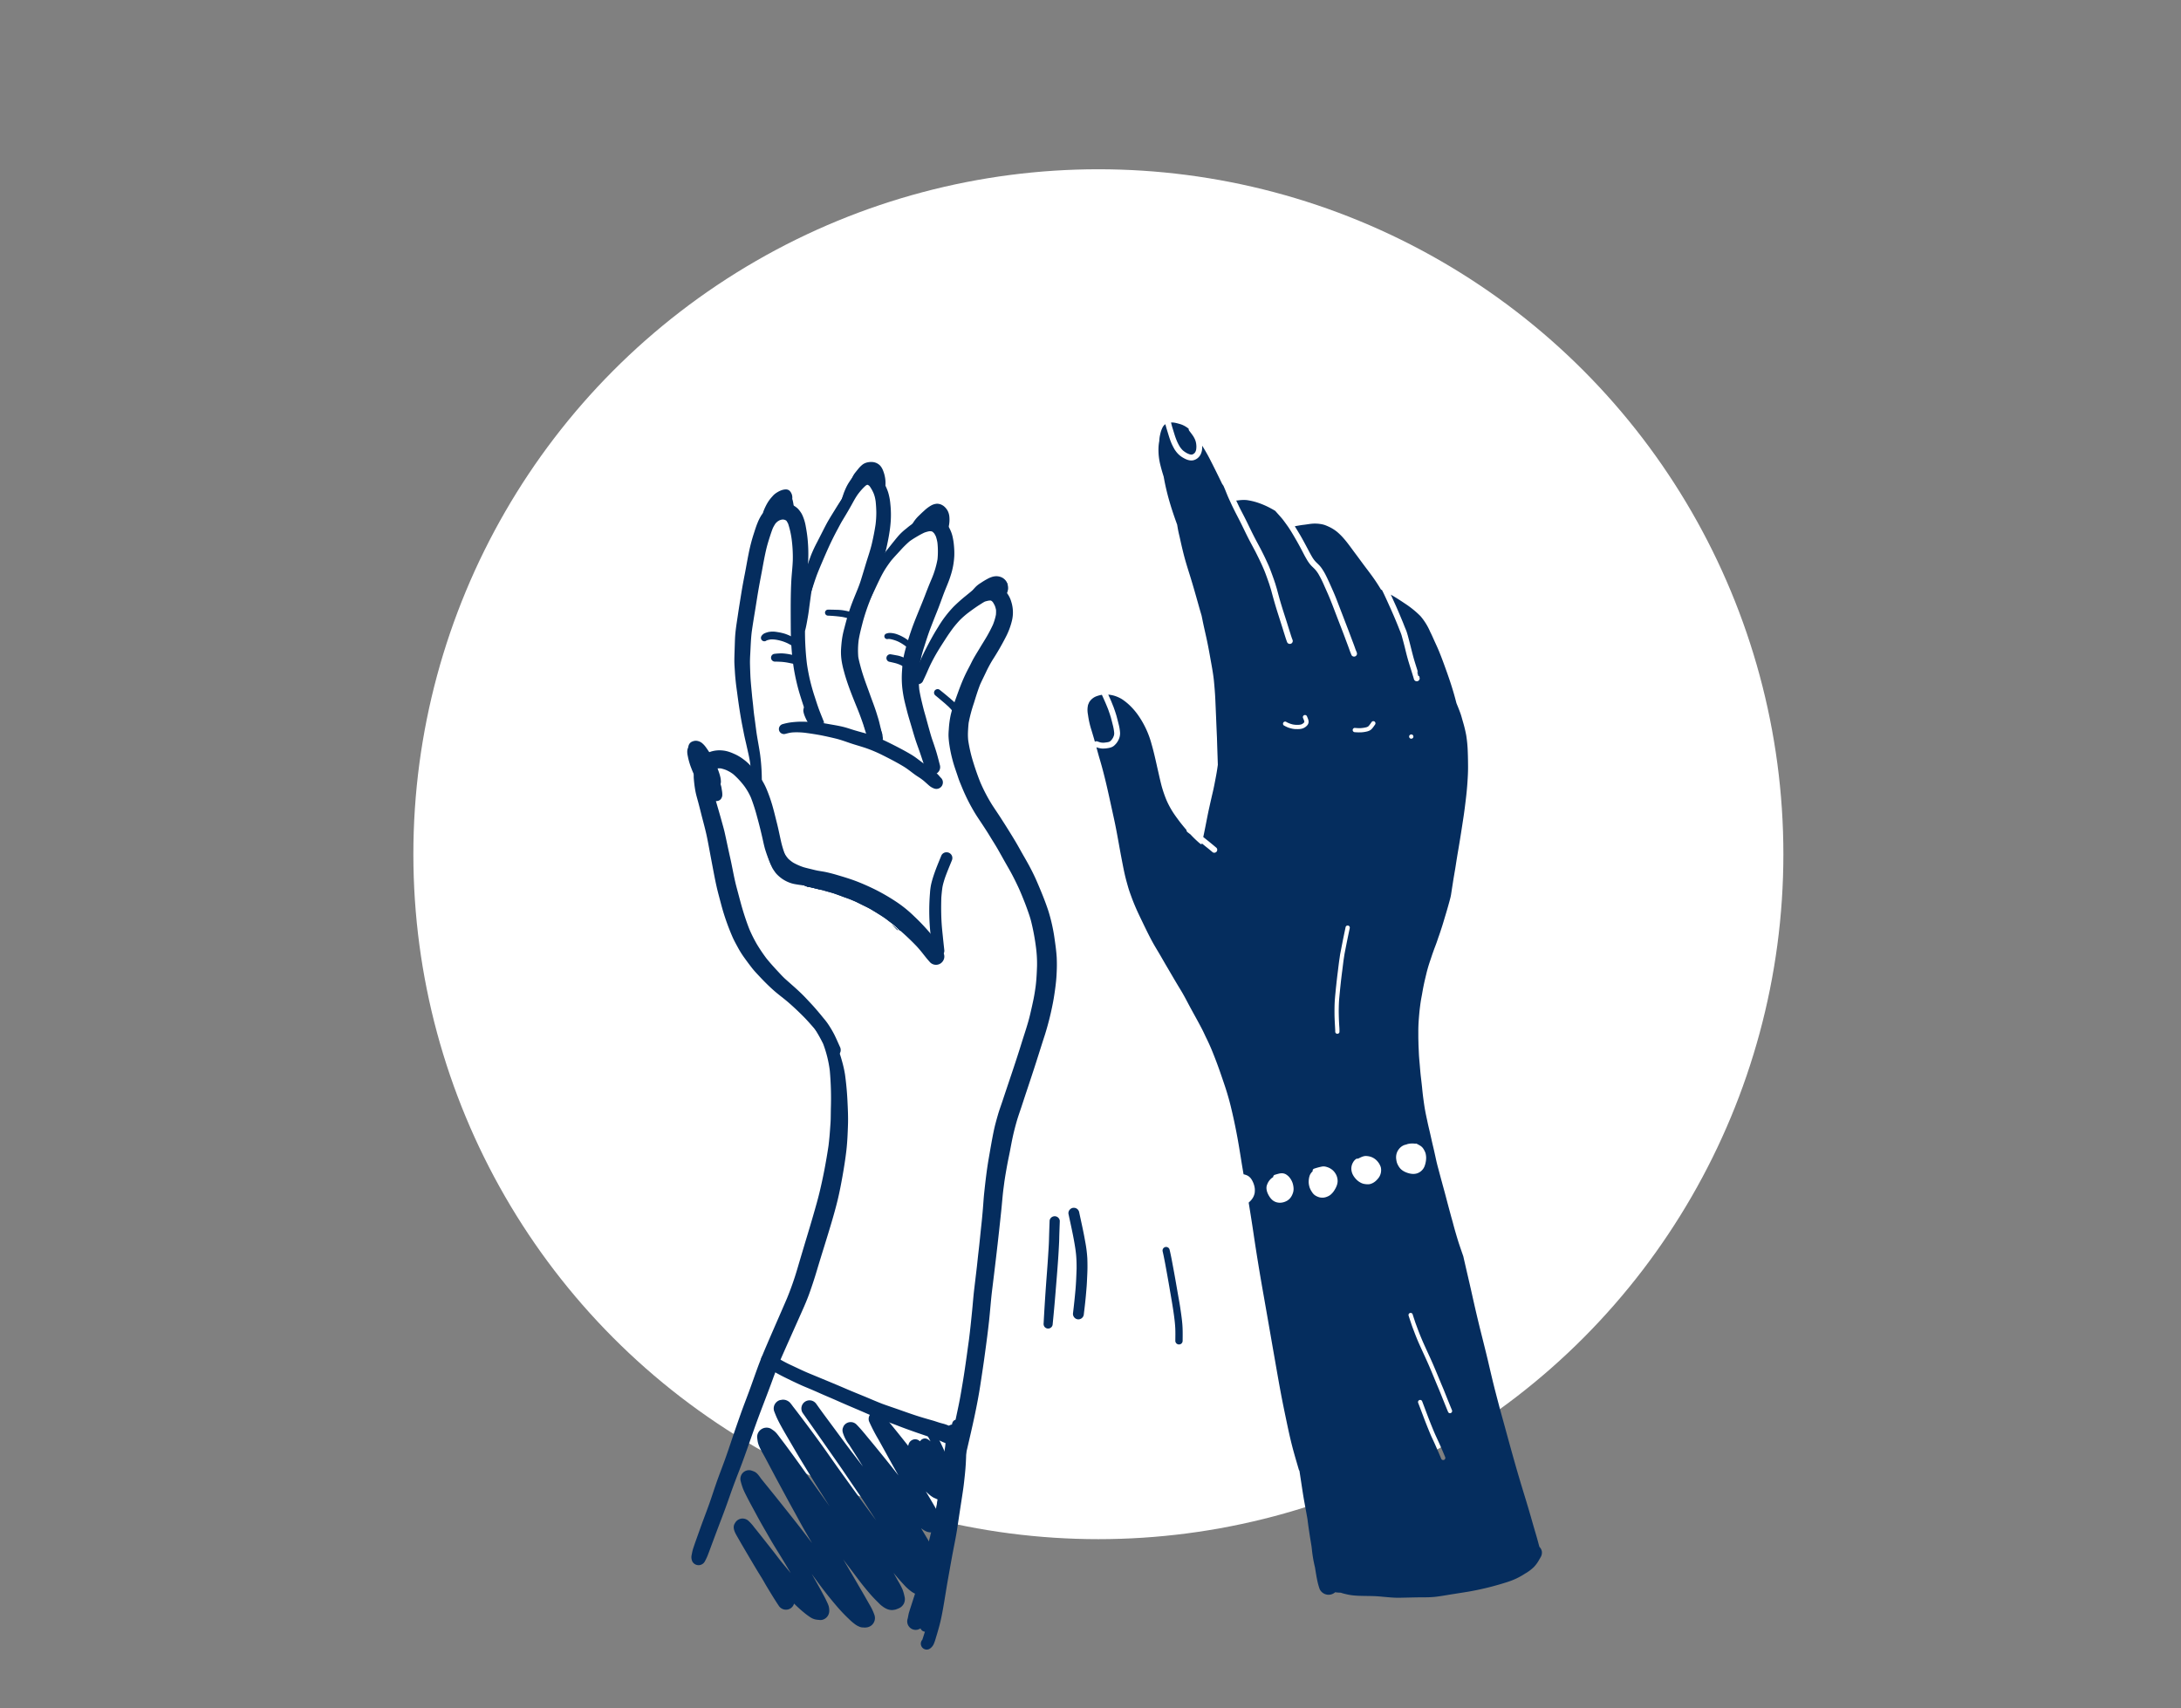 <?xml version="1.0" encoding="utf-8"?>
<svg xmlns="http://www.w3.org/2000/svg" width="554" height="434" viewBox="0 0 554 434">
  <rect x="0" y="0" width="554" height="434" fill="#808080" stroke="none"/>
  <g id="Group_3163" data-name="Group 3163" transform="translate(-768 -181)">
    <g id="Group_2947" data-name="Group 2947" transform="translate(-6 7)">
      <circle id="Ellipse_138" data-name="Ellipse 138" cx="174" cy="174" r="174" transform="translate(879 217)" fill="#fff"/>
    </g>
    <rect id="Rectangle_410" data-name="Rectangle 410" width="554" height="434" transform="translate(768 181)" fill="none"/>
    <g id="Group_3164" data-name="Group 3164" transform="translate(9566.199 -2546.245)">
      <g id="Group_3100" data-name="Group 3100" transform="translate(-8500.752 2834.567)">
        <path id="Path_389" data-name="Path 389" d="M2.905,2.7c0,.076-.005.155-.009.231l0,.089v.065l-.016.186a3.349,3.349,0,0,1-.056.446,1.99,1.99,0,0,1-.073.215,1.848,1.848,0,0,1-.113.267l-.025.04c-.06.089-.12.175-.175.24a2.266,2.266,0,0,1-.242.195l-.016.02a3.339,3.339,0,0,1-.3.142,1.61,1.61,0,0,1-.2.036,1.989,1.989,0,0,1-.366-.04c-.076-.022-.151-.045-.224-.069L.955,4.711.871,4.678C.766,4.635.664,4.589.547,4.533A6.123,6.123,0,0,1-.535,3.8a6.31,6.31,0,0,1-.75-.9l-.076-.129a12.022,12.022,0,0,1-.67-1.3c-.04-.1-.082-.195-.118-.293L-2.242.951C-2.274.869-2.3.785-2.334.7-2.391.541-2.453.376-2.509.214V.148L-2.536.136l-.7-2.265-.195-.726-.113-.433a4.607,4.607,0,0,1,.813.04,9.406,9.406,0,0,1,1.253.3L-1.3-2.9a5.632,5.632,0,0,1,.591.2,6.709,6.709,0,0,1,1.565.928c.033.029.06.053.093.078a.778.778,0,0,0,.162.539c.362.466.73.948,1.05,1.435.109.189.211.377.309.569a5.219,5.219,0,0,1,.209.528l.009.024a4.8,4.8,0,0,1,.146.62c.033.2.053.409.069.673" transform="translate(3.546 3.292)" fill="#052d5e"/>
      </g>
      <g id="Group_3101" data-name="Group 3101" transform="translate(-8502.895 3044.017)">
        <path id="Path_390" data-name="Path 390" d="M2.013,6.886c-.164-1.1-.377-2.2-.566-3.3C1.1,1.6.763-.389.392-2.371.055-4.177-.256-5.991-.687-7.776a.914.914,0,0,0-1.144-.589.912.912,0,0,0-.458.335.777.777,0,0,0-.073.116.962.962,0,0,0-.056.693c.237,1.008.428,2.023.624,3.036.349,1.91.7,3.821,1.026,5.734.433,2.543.9,5.083,1.241,7.641.135,1.021.251,2.045.3,3.075.047,1.072.022,2.15.013,3.222A.935.935,0,0,0,2.4,16.07a.969.969,0,0,0,.244-.684c.015-1.417.038-2.84-.082-4.254S2.222,8.3,2.013,6.886" transform="translate(2.457 8.405)" fill="#052d5e"/>
      </g>
      <g id="Group_3102" data-name="Group 3102" transform="translate(-8519.696 2835.003)">
        <path id="Path_391" data-name="Path 391" d="M40.543,113.125a.534.534,0,0,1-.207.045.54.54,0,0,1-.5-.333c-.591-1.439-1.179-2.882-1.75-4.328-.429-1.09-.9-2.169-1.346-3.246-.437-1.05-.862-2.1-1.308-3.144-.235-.553-.469-1.108-.717-1.654q-.4-.9-.8-1.776c-.489-1.07-.981-2.136-1.459-3.206s-.9-2.15-1.312-3.242c-.191-.513-.395-1.024-.568-1.543-.251-.75-.5-1.5-.746-2.258a.568.568,0,0,1,0-.417.543.543,0,0,1,.287-.291.551.551,0,0,1,.211-.045.524.524,0,0,1,.211.045.516.516,0,0,1,.291.286c.151.475.3.946.462,1.415.106.317.2.631.317.944.258.7.518,1.4.78,2.09.426,1.115.893,2.209,1.379,3.3.5,1.115,1.017,2.225,1.525,3.34.975,2.134,1.854,4.31,2.754,6.479.207.495.42.984.624,1.475.231.568.453,1.135.68,1.7q.731,1.831,1.479,3.651a.543.543,0,0,1-.287.71m-1.734,11.909a.533.533,0,0,1-.211.042.548.548,0,0,1-.5-.333c-.082-.2-.166-.4-.247-.6-.455-1.073-.915-2.143-1.394-3.206-.267-.588-.535-1.172-.811-1.754-.227-.495-.429-1-.637-1.5q-.7-1.692-1.344-3.4c-.471-1.244-.937-2.489-1.414-3.728a.539.539,0,0,1,.5-.753.533.533,0,0,1,.5.327c.086.218.166.438.251.657.417,1.1.826,2.2,1.244,3.3.44,1.155.9,2.3,1.374,3.449.215.513.433,1.024.671,1.53.267.58.535,1.164.8,1.747.528,1.159,1.026,2.334,1.512,3.509a.555.555,0,0,1-.287.713M29.265,52.016a3.739,3.739,0,0,1-.655-.3,3.608,3.608,0,0,1-.9-.691,4.283,4.283,0,0,1-.6-.893,3.7,3.7,0,0,1-.28-.655,5.027,5.027,0,0,1-.146-.726,3.661,3.661,0,0,1-.016-1.073,3.319,3.319,0,0,1,.739-1.666A3.069,3.069,0,0,1,28.872,45a3.779,3.779,0,0,1,.4-.082.481.481,0,0,1,.22-.107,5.165,5.165,0,0,1,2.023-.1.564.564,0,0,1,.166-.027.466.466,0,0,1,.244.06c.258.142.518.28.77.429a2.519,2.519,0,0,1,.75.649,4.31,4.31,0,0,1,.446.76,3.152,3.152,0,0,1,.251.644,5.247,5.247,0,0,1,.129.981,5.828,5.828,0,0,1-.116,1.2l-.073.34c-.029.122-.069.244-.106.366a3.3,3.3,0,0,1-.32.757,3.091,3.091,0,0,1-1.508,1.306,2.777,2.777,0,0,1-.3.1.4.4,0,0,1-.064.015c-.082.02-.162.036-.244.049a.559.559,0,0,1-.076.013c-.089.011-.182.02-.277.027h-.033a2.954,2.954,0,0,1-.311,0,4.374,4.374,0,0,1-.737-.1,6.03,6.03,0,0,1-.844-.257m.884-111.155a.581.581,0,0,1,.4-.127.519.519,0,0,1,.362.195.538.538,0,0,1,.122.4.539.539,0,0,1-.191.36.582.582,0,0,1-.406.126.519.519,0,0,1-.36-.195.533.533,0,0,1-.122-.4.555.555,0,0,1,.191-.36M22.778,52.029a3.231,3.231,0,0,1-.671,1.466,5.793,5.793,0,0,1-.584.629,3.7,3.7,0,0,1-.755.542,3.49,3.49,0,0,1-.535.231,2.237,2.237,0,0,1-.648.118,5.137,5.137,0,0,1-.948-.069,3.115,3.115,0,0,1-.864-.267,4.413,4.413,0,0,1-1.308-.964,5.136,5.136,0,0,1-.564-.71,3.907,3.907,0,0,1-.417-.8,3.737,3.737,0,0,1-.207-.937,2.926,2.926,0,0,1,.065-.9,3.006,3.006,0,0,1,.327-.855,2.558,2.558,0,0,1,.811-.928.562.562,0,0,1,.453-.062l.491-.235A6.385,6.385,0,0,1,18.073,48a2.967,2.967,0,0,1,.344-.1,2.192,2.192,0,0,1,.484-.073h.02a5.584,5.584,0,0,1,.961.118,3.784,3.784,0,0,1,1.264.562,3.712,3.712,0,0,1,.473.382,4.846,4.846,0,0,1,.488.551,4.029,4.029,0,0,1,.466.786c.036.086.08.175.113.258a2.326,2.326,0,0,1,.122.52,3.339,3.339,0,0,1-.029,1.024M16.21-60.911c.377.025.762.065,1.139.056.084,0,.173,0,.258-.007a7.99,7.99,0,0,0,1.512-.231,2.747,2.747,0,0,0,.353-.151,1.617,1.617,0,0,0,.211-.173c.267-.313.5-.653.733-.99a.538.538,0,0,1,.44-.227.544.544,0,0,1,.313.1.552.552,0,0,1,.129.759c-.211.3-.417.611-.651.891a2.3,2.3,0,0,1-.755.644,3.771,3.771,0,0,1-.8.264,8.384,8.384,0,0,1-1.328.182H17.7c-.027,0-.056,0-.084,0-.224.007-.442.016-.666.007-.284-.015-.571-.031-.855-.047a.552.552,0,0,1-.482-.6.553.553,0,0,1,.6-.486m-1.334,50.8c-.271,1.279-.542,2.56-.8,3.841-.109.548-.215,1.093-.32,1.641-.084.449-.182.9-.255,1.344-.093.609-.191,1.213-.267,1.825C13.157-.829,13.077-.2,13,.432,12.85,1.587,12.7,2.742,12.579,3.9c-.135,1.223-.251,2.451-.369,3.679-.109,1.126-.133,2.261-.146,3.4.009.817.024,1.641.062,2.463q.03.674.073,1.348a14.771,14.771,0,0,1,.051,1.528.5.5,0,0,1-.2.353.55.55,0,0,1-.34.116.445.445,0,0,1-.069-.007.536.536,0,0,1-.353-.2.592.592,0,0,1-.109-.406c0-.073,0-.142,0-.211-.067-1.406-.173-2.807-.186-4.213-.007-1.224,0-2.443.089-3.664.045-.588.1-1.17.158-1.754s.113-1.175.178-1.759c.129-1.215.267-2.427.422-3.635.142-1.155.275-2.314.453-3.46.049-.329.089-.666.149-.99s.127-.651.191-.975c.1-.508.191-1.01.293-1.515.278-1.419.575-2.838.875-4.252a.553.553,0,0,1,.2-.353.525.525,0,0,1,.331-.113.477.477,0,0,1,.075,0,.545.545,0,0,1,.466.613m-3.1,64.543a3.605,3.605,0,0,1-.311,1.159,4.2,4.2,0,0,1-.257.531,6.74,6.74,0,0,1-.486.773,4.527,4.527,0,0,1-.584.64,2.685,2.685,0,0,1-.4.317,3.752,3.752,0,0,1-.544.28,3.32,3.32,0,0,1-1.013.271c-.073,0-.149.007-.222.007,0,0-.007,0-.016,0-.129,0-.258-.007-.389-.02-.08-.009-.162-.02-.242-.033s-.164-.036-.244-.06a4.776,4.776,0,0,1-.575-.227,2.992,2.992,0,0,1-.6-.369,2.854,2.854,0,0,1-.58-.664,5.557,5.557,0,0,1-.631-1.183c-.013-.046-.024-.089-.036-.135-.04-.126-.073-.255-.1-.38a4.2,4.2,0,0,1-.1-1.252,5.361,5.361,0,0,1,.146-.966c.02-.08.049-.156.073-.235a2.246,2.246,0,0,1,.227-.509,3.566,3.566,0,0,1,.393-.511l.169-.158a.547.547,0,0,1,.357-.66,15.8,15.8,0,0,1,2.018-.542,2.192,2.192,0,0,1,.373-.029,2.488,2.488,0,0,1,.73.109,5.74,5.74,0,0,1,.564.195,3.53,3.53,0,0,1,.364.175c.158.1.309.2.458.3a3.691,3.691,0,0,1,.924,1.033,3.387,3.387,0,0,1,.429,1,3.563,3.563,0,0,1,.109,1.152M4.4-62.308a1.369,1.369,0,0,1-.162.493,2,2,0,0,1-.275.353,2.827,2.827,0,0,1-.324.284,2.747,2.747,0,0,1-.982.466,4.575,4.575,0,0,1-.959.1c-.231,0-.458,0-.686-.009A5.5,5.5,0,0,1-.34-60.875,4.959,4.959,0,0,1-.988-61.1a9.377,9.377,0,0,1-.875-.44.52.52,0,0,1-.218-.353.53.53,0,0,1,.093-.406.546.546,0,0,1,.351-.218.587.587,0,0,1,.406.093c.056.033.115.069.175.1a7.7,7.7,0,0,0,.77.327c.218.078.442.138.664.195a5.822,5.822,0,0,0,.693.095c.178.007.357.011.531.011h.175a3.615,3.615,0,0,0,.724-.093,2.485,2.485,0,0,0,.373-.175,2.4,2.4,0,0,0,.34-.28.948.948,0,0,0,.1-.133.126.126,0,0,1,.009-.024c0-.016,0-.033.007-.049a2.261,2.261,0,0,0-.06-.313c-.082-.226-.175-.446-.267-.664a.551.551,0,0,1,.267-.72.516.516,0,0,1,.222-.045.524.524,0,0,1,.495.313c.06.142.122.284.178.426a3.083,3.083,0,0,1,.215.677,1.607,1.607,0,0,1,.024.466M.5,57a5,5,0,0,1-.346.891,3.5,3.5,0,0,1-.291.466,2.866,2.866,0,0,1-.287.346,3.428,3.428,0,0,1-.677.522,4.116,4.116,0,0,1-.713.307,3.156,3.156,0,0,1-.386.1,3.69,3.69,0,0,1-.684.073,2.252,2.252,0,0,1-.382-.029,2.839,2.839,0,0,1-1.474-.615,3.943,3.943,0,0,1-.8-.928,5.782,5.782,0,0,1-.442-.824,3.722,3.722,0,0,1-.222-.671,3.024,3.024,0,0,1-.086-.775,2.479,2.479,0,0,1,.053-.424,2.213,2.213,0,0,1,.073-.227,3.948,3.948,0,0,1,.142-.373,3.667,3.667,0,0,1,.415-.713,3.354,3.354,0,0,1,.793-.786,2.108,2.108,0,0,1,.24-.151A.546.546,0,0,1-4.2,52.62c.324-.1.648-.2.981-.284A3.339,3.339,0,0,1-2.4,52.22h.1a2.139,2.139,0,0,1,.99.295,4.6,4.6,0,0,1,.555.422,3.129,3.129,0,0,1,.324.353,4.571,4.571,0,0,1,.839,1.6,3.72,3.72,0,0,1,.093.422,3.571,3.571,0,0,1,.073.475A3.429,3.429,0,0,1,.5,57M63.664,148.3a2.129,2.129,0,0,0-.582-1.132l-.042-.036-.011-.053c-.069-.231-.131-.466-.195-.7l-.082-.309c-.146-.551-.344-1.272-.559-2-.357-1.2-.73-2.489-1.175-4.057-.588-2.067-1.2-4.1-1.892-6.353l-.535-1.759c-1.6-5.276-3.056-10.6-4.463-15.755l-.153-.562c-.122-.446-.244-.888-.366-1.33-.251-.9-.489-1.759-.717-2.625l-.28-1.062q-.377-1.416-.74-2.836c-.548-2.1-1.046-4.235-1.532-6.306l-.406-1.743c-.417-1.757-.868-3.546-1.261-5.125l-.056-.224q-.308-1.233-.62-2.471c-.7-2.838-1.364-5.691-1.985-8.482-.442-2-.911-4.028-1.37-5.989L44.231,75.6q-.257-1.108-.515-2.261l-.555-1.608c-.166-.488-.333-.97-.495-1.455-.153-.449-.291-.908-.433-1.361-.3-1-.6-2.016-.9-3.106-.056-.211-.113-.417-.166-.628-.065-.247-.131-.5-.2-.746-.056-.2-.113-.4-.169-.6-.086-.3-.171-.6-.251-.908l-.284-1.041q-.243-.9-.482-1.8l-.118-.446c-.218-.831-.433-1.666-.66-2.5-.142-.531-.287-1.057-.433-1.585-.065-.235-.131-.469-.191-.7s-.116-.438-.178-.657c-.186-.682-.364-1.357-.548-2.039l-.242-.915c-.3-1.09-.515-1.978-.69-2.8-.231-1.05-.453-2.079-.7-3.107l-.049-.2c-.1-.426-.2-.851-.295-1.281l-.049-.224c-.086-.389-.171-.777-.26-1.166s-.182-.791-.275-1.188c-.158-.66-.32-1.341-.462-2.018-.056-.284-.118-.568-.182-.851-.151-.7-.306-1.426-.435-2.143-.191-1.05-.337-2.129-.466-3.08-.116-.871-.222-1.8-.317-2.853l-.033-.275-.051-.478c-.045-.4-.089-.8-.138-1.2l-.089-.74c-.118-1.05-.2-2.087-.264-2.869-.024-.3-.053-.6-.08-.9-.058-.64-.115-1.3-.147-1.961l-.024-.564c-.013-.3-.024-.608-.04-.911-.025-.457-.042-.921-.049-1.377,0-.178-.009-.36-.016-.544-.007-.3-.016-.6-.016-.9,0-.215,0-.426,0-.64v-.7c-.007-.972.029-1.968.109-3.047.062-.77.131-1.668.231-2.562.095-.8.2-1.652.346-2.523.04-.251.089-.5.136-.753s.1-.524.147-.791c.06-.364.129-.733.193-1.1.2-1.046.369-1.852.551-2.607l.267-1.117c.049-.211.1-.422.151-.629.271-1.044.555-1.988.862-2.889.109-.32.22-.639.324-.961.131-.393.26-.786.4-1.173.178-.5.36-1.006.551-1.5l.133-.353c.106-.278.211-.559.307-.839.069-.195.135-.393.2-.591.084-.251.166-.5.258-.75.126-.353.251-.71.369-1.066.06-.178.118-.357.178-.539s.113-.357.175-.535c.113-.349.226-.7.335-1.053s.207-.69.309-1.03c.122-.409.242-.819.369-1.224.222-.733.44-1.486.651-2.232l.106-.38c.175-.617.351-1.248.506-1.876l.131-.62q.278-1.8.559-3.608c.1-.651.215-1.3.324-1.948l.036-.218c.111-.62.215-1.244.309-1.868.2-1.3.42-2.654.7-4.275.384-2.269.773-4.728,1.264-7.974.226-1.515.417-3.053.588-4.5.182-1.512.311-2.893.4-4.219.082-1.215.166-2.629.158-4-.005-1.2-.022-2.492-.076-3.821a32.779,32.779,0,0,0-.4-4.19,34.145,34.145,0,0,0-.884-3.591l-.182-.644c-.109-.4-.227-.806-.364-1.2-.231-.657-.488-1.3-.706-1.852l-.126-.3c-.069-.178-.138-.353-.211-.526-.2-.775-.384-1.472-.579-2.152-.491-1.736-1.088-3.566-1.865-5.764-.733-2.05-1.35-3.751-2.074-5.494-.293-.7-.617-1.4-.9-2.018l-.024-.053c-.122-.264-.24-.531-.362-.8l-.024-.053c-.2-.449-.406-.915-.624-1.361l-.244-.491a15.373,15.373,0,0,0-2.471-3.962,24.358,24.358,0,0,0-3.972-3.2c-1.268-.859-2.427-1.592-3.535-2.225.118.257.237.511.349.766.142.317.284.628.426.941.327.713.664,1.45.977,2.189q.68,1.58,1.334,3.173c.093.226.182.449.267.677.12.3.238.6.364.9l.053.126c.089.211.182.433.255.66.115.357.22.713.32,1.07.3,1.113.6,2.269.888,3.44.129.519.264,1.041.4,1.559s.284,1.022.437,1.528l.029.106c.149.478.3.961.453,1.443.162.515.324,1.024.482,1.539h0c.022.062.029.095.038.126l.011.036a.571.571,0,0,1,.029.095l.027.08a.734.734,0,0,1,.033.1l-.027-.029-.373-1.143v.575c.024.073.044.147.069.22.007.02.011.044.02.064s.016.045.02.065.013.04.016.06a.776.776,0,0,1,.027.086v.009a.5.5,0,0,1,.029.073.453.453,0,0,1,.029.1.027.027,0,0,1,0,.016s0,0,0,.009v.007a.137.137,0,0,1,0,.02l.062-.02h0l.133,0v-.036l.053.162-.011-.009.1.34a.722.722,0,0,1-.126.577.745.745,0,0,1-.482.3.742.742,0,0,1-.555-.131.759.759,0,0,1-.3-.462l-.109-.384c-.011-.033-.02-.069-.033-.105A1.049,1.049,0,0,1,30.968-74a.386.386,0,0,1-.025-.069c-.007-.016-.015-.045-.024-.073l-.024-.022-.005-.084c-.136-.446-.271-.868-.4-1.288-.231-.73-.462-1.465-.686-2.2-.32-1.07-.591-2.139-.9-3.42-.26-1.073-.56-2.159-.851-3.213l-.016-.065c-.106-.32-.2-.591-.3-.839l-.129-.315c-.073-.175-.146-.353-.211-.528-.191-.495-.389-.981-.588-1.468l-.142-.344c-.178-.429-.357-.859-.539-1.284-.426-.988-.884-2.021-1.4-3.16q-.42-.936-.851-1.868l-.045-.078.005-.011c-.184-.393-.366-.782-.555-1.163-.078-.151-.155-.3-.231-.451l-.247-.113-.033-.053c-.271-.442-.539-.884-.819-1.317-.891-1.4-1.876-2.714-2.893-4.052-.531-.7-1.055-1.41-1.574-2.116-.42-.575-.842-1.146-1.272-1.714-.215-.287-.426-.575-.637-.862q-.388-.538-.79-1.066l-.086-.115c-.409-.539-.835-1.1-1.288-1.608a15.172,15.172,0,0,0-1.787-1.783,10.193,10.193,0,0,0-2.161-1.324c-.287-.131-.595-.267-.915-.382a6.4,6.4,0,0,0-1.155-.271,9.144,9.144,0,0,0-2.265-.06c-.347.036-.706.089-1.05.142-.315.047-.637.093-.957.129-.482.053-.972.138-1.446.222-.178.029-.351.062-.529.089a1.117,1.117,0,0,0-.2.062l-.033.013.009.011h0l.331.528c.257.42.515.842.766,1.268l.155.251c.571.973,1.1,1.95,1.717,3.113l.32.6c.393.753.8,1.53,1.252,2.26a6.647,6.647,0,0,0,.782,1c.135.136.273.271.409.4.191.187.382.373.564.568a7.562,7.562,0,0,1,.81,1.1A13.4,13.4,0,0,1,8.782-99.7c.264.515.511,1.037.74,1.552l.005-.009.766,1.714c.5,1.115.928,2.123,1.3,3.1.506,1.3,1,2.607,1.506,3.911.349.915.7,1.827,1.05,2.743.435,1.117.855,2.245,1.277,3.371.069.186.142.377.215.562.129.346.264.69.386,1.037.1.273.195.548.291.824.04.122.093.238.142.357a4.872,4.872,0,0,1,.186.466.8.8,0,0,1,.013.555.75.75,0,0,1-.384.409.746.746,0,0,1-.577.024.714.714,0,0,1-.42-.409c-.042-.116-.089-.231-.138-.344-.029-.069-.056-.138-.086-.207-.08-.2-.155-.4-.227-.608-.255-.72-.522-1.434-.793-2.15-.138-.366-.277-.735-.409-1.1-.366-.986-.746-1.961-1.123-2.942l-.122-.313q-.633-1.635-1.261-3.275c-.384-1.017-.835-2.2-1.3-3.338-.353-.859-.737-1.717-1.11-2.552L8.409-97a26.591,26.591,0,0,0-1.5-3.015,8.255,8.255,0,0,0-.859-1.168c-.158-.169-.324-.327-.486-.489-.2-.184-.395-.377-.58-.58a8.634,8.634,0,0,1-.941-1.3c-.238-.406-.515-.875-.762-1.354-.631-1.223-1.13-2.16-1.616-3.031-.109-.2-.227-.4-.34-.6l-.3-.517c-.386-.669-.753-1.286-1.119-1.885l-.1-.155c-.184-.287-.366-.579-.557-.859l-.142-.2q-.551-.78-1.121-1.541c-.3-.4-.642-.782-.973-1.15l-.076-.089c-.333-.369-.666-.746-1-1.119-.309-.191-.628-.373-.944-.544a20.466,20.466,0,0,0-3.846-1.657,16.285,16.285,0,0,0-2.432-.539,9.157,9.157,0,0,0-2.1.062c-.193.024-.393.044-.588.06l.326.684c.155.329.307.657.466.981q.4.8.815,1.594l.229.442c.18.347.358.693.531,1.041.32.644.637,1.288.948,1.938.2.409.4.817.6,1.223.442.9.928,1.845,1.585,3.067q.445.821.875,1.646c.264.522.522,1.044.782,1.572.235.482.458.971.68,1.463l.118.251c.2.433.406.884.579,1.341q.36.936.7,1.876c.064.171.122.338.182.508l.153.433c.069.2.138.393.2.593l.073.235v-.045l.4,1.33c.089.295.167.591.247.891l.451,1.657c.186.673.388,1.35.586,2l.069.227.073.24c.115.367.227.737.346,1.1l.206.646c.326,1,.644,2,.957,3.015.116.38.238.757.357,1.137l.175.544c.178.575.36,1.172.588,1.734a.749.749,0,0,1-.366.981.771.771,0,0,1-.6.013.7.7,0,0,1-.4-.384c-.211-.537-.384-1.086-.555-1.621l-.06-.2q-.251-.778-.486-1.555-.494-1.569-.993-3.127l-.04-.131c-.418-1.292-.746-2.367-1.042-3.384-.187-.635-.36-1.272-.539-1.912l-.264-.981c-.053-.195-.106-.393-.166-.588h0l-.389-1.248c-.278-.81-.568-1.621-.862-2.427-.329-.9-.742-1.876-1.3-3.064-.257-.548-.518-1.093-.791-1.634l-.166-.34c-.191-.384-.38-.766-.584-1.143l-.28-.522c-.464-.868-.931-1.736-1.381-2.614-.36-.709-.713-1.434-1.053-2.139-.171-.353-.34-.7-.515-1.057-.413-.848-.855-1.7-1.281-2.525l-.284-.551c-.271-.526-.529-1.057-.79-1.588-.238-.486-.462-.977-.686-1.47l-.1-.207c-.215-.478-.442-.97-.64-1.466l-.187-.458c-.149-.373-.295-.742-.448-1.1l-.289-.673-.347-.509c-1.075-2.234-1.981-4.064-2.865-5.787a44.109,44.109,0,0,0-2.2-3.9,5.213,5.213,0,0,1,0,.631,3.746,3.746,0,0,1-.377,1.561,2.664,2.664,0,0,1-.4.608,2.732,2.732,0,0,1-.455.429,2.725,2.725,0,0,1-1.122.5,3.166,3.166,0,0,1-.377.029c-.093,0-.195,0-.291-.013a3.165,3.165,0,0,1-.409-.073c-.053-.011-.1-.024-.155-.04-.1-.027-.191-.06-.287-.093l-.238-.1c-.069-.029-.138-.062-.207-.095s-.146-.073-.218-.113l-.053-.025c-.1-.056-.171-.1-.244-.136a5.986,5.986,0,0,1-1.046-.755,6.171,6.171,0,0,1-.833-.941l-.066-.093a5.875,5.875,0,0,1-.329-.506l-.024-.053c-.093-.158-.178-.317-.258-.475a11.855,11.855,0,0,1-.531-1.153c-.2-.508-.377-1.022-.535-1.528l-.613-1.994h.005a.113.113,0,0,1-.013-.033l0,.005-.271-1a2.318,2.318,0,0,0-.653.706,6.944,6.944,0,0,0-.649,1.848,8.04,8.04,0,0,0-.242,1.721,11.536,11.536,0,0,0-.191,1.528,15.583,15.583,0,0,0,.462,4.546c.24.973.524,1.968.842,2.958l.075.409c.335,1.848.77,3.7,1.284,5.52.5,1.763,1.106,3.626,1.852,5.689.064.187.136.373.206.559l.013.042c.076.489.162.977.255,1.466.089.449.195.908.3,1.35l.105.446c.064.287.129.575.189.862.082.353.158.71.24,1.062.278,1.192.611,2.573,1,3.946.32,1.119.668,2.229,1.006,3.307l.182.579c.76,2.443,1.466,4.952,2.147,7.375l.1.353c.178.644.366,1.288.555,1.928l.135.466.271,1.33c.186.915.393,1.836.595,2.731l.016.073c.191.848.382,1.69.555,2.536.329,1.572.611,3.182.888,4.737l.158.875c.251,1.419.506,2.878.648,4.332.178,1.865.293,3.4.357,4.843l.191,4.47q.1,2.53.215,5.049h0l.013.449q.1,3.209.211,6.42c-.106.78-.251,1.767-.438,2.76l-.1.533c-.227,1.2-.458,2.449-.746,3.664-.32,1.354-.624,2.711-.933,4.1-.278,1.261-.529,2.552-.773,3.8-.227,1.152-.458,2.343-.713,3.509,1.2.944,2.258,1.812,3.249,2.647a.756.756,0,0,1,.289.473.76.76,0,0,1-.126.557.783.783,0,0,1-.771.3.657.657,0,0,1-.275-.133l-.215-.178c-.109-.1-.224-.191-.337-.284-.313-.26-.628-.515-.941-.77l-.049-.033-.36-.293c-.278-.229-.562-.457-.842-.684l-.078.3-.318-.222c-.049-.033-.1-.066-.147-.1a28.366,28.366,0,0,1-2.338-2.254c-.158-.116-.337-.255-.519-.393l-.2-.153a.749.749,0,0,1-.3-.591c-.524-.6-1.05-1.244-1.65-2.007-.688-.921-1.39-1.852-2-2.845a21.767,21.767,0,0,1-1.446-2.784,31.032,31.032,0,0,1-1.192-3.473c-.244-.924-.462-1.868-.669-2.78l-.189-.842c-.126-.531-.244-1.062-.366-1.592l-.007-.049c-.406-1.8-.822-3.659-1.35-5.471a23.231,23.231,0,0,0-3.338-7.214,17.076,17.076,0,0,0-2.5-2.86,14.485,14.485,0,0,0-1.677-1.3,8.7,8.7,0,0,0-1.556-.739,7.6,7.6,0,0,0-1.918-.409l.264.577c.257.546.455,1,.624,1.434l.422,1.05c.073.178.138.369.2.555l.073.2c.086.244.171.482.247.73l.085.267c.073.231.149.462.211.7.162.613.324,1.224.473,1.841a11.62,11.62,0,0,1,.4,2.3,3.653,3.653,0,0,1-.211,1.41,4.852,4.852,0,0,1-.571,1.093,4.3,4.3,0,0,1-.475.557l-.056.056a2.183,2.183,0,0,1-.369.32,2.309,2.309,0,0,1-.562.291,4.359,4.359,0,0,1-.64.171,7.515,7.515,0,0,1-1.614.146A5.424,5.424,0,0,1-49.485-56l.067.255c.244.9.495,1.836.768,2.744,1.19,3.979,2.09,8.1,2.956,12.089l.126.569c.167.762.333,1.525.5,2.287.493,2.216.911,4.543,1.281,6.593.093.522.186,1.044.282,1.566.26,1.419.531,2.825.766,4.03s.508,2.5.871,3.837c.178.64.366,1.324.571,2.01.155.5.337,1.013.528,1.535l.109.3c.446,1.239.973,2.532,1.565,3.833.429.941.888,1.892,1.334,2.809l.311.648c.568,1.172,1.179,2.423,1.825,3.651.582,1.113,1.243,2.216,1.883,3.282l.086.146c.337.559.66,1.126.984,1.69l.135.231c.255.446.515.9.777,1.341.4.677.8,1.357,1.192,2.034.79,1.35,1.608,2.747,2.447,4.117.666,1.086,1.261,2.2,1.756,3.146.466.882.948,1.783,1.677,3.1l.04.073c.662,1.2,1.31,2.383,1.918,3.546.251.489.5,1,.79,1.625.115.247.235.5.353.746l.053.1c.126.255.251.513.373.777.275.584.542,1.184.8,1.776.941,2.261,1.843,4.656,2.678,7.128l.287.842c.346,1.013.706,2.063,1.026,3.107.36,1.175.7,2.392,1,3.62.6,2.447,1.163,5.052,1.7,7.967.32,1.741.608,3.533.864,5.118q.229,1.465.478,2.925c.069.426.146.855.222,1.284a4.748,4.748,0,0,1,.568.158,2.886,2.886,0,0,1,.442.186,2.622,2.622,0,0,1,.81.677,3.727,3.727,0,0,1,.418.66,5.575,5.575,0,0,1,.6,1.852,4.349,4.349,0,0,1,.011.862l0,.049a2.7,2.7,0,0,1-.065.478,4.683,4.683,0,0,1-.162.508,3.7,3.7,0,0,1-.429.793,4.4,4.4,0,0,1-.551.644c-.113.109-.231.22-.344.329.413,2.549.851,5.26,1.252,7.99.733,4.965,1.581,10.159,2.6,15.881q.7,3.982,1.394,7.967l.142.815q.639,3.679,1.284,7.355l.284,1.632c.386,2.192.759,4.332,1.155,6.438.482,2.594,1.021,5.183,1.532,7.61.393,1.881.826,3.9,1.328,5.88.422,1.663.908,3.337,1.383,4.952l.364,1.248a1.1,1.1,0,0,0,.151.324l.027.042.016.109.539,3.529c.211,1.4.422,2.813.677,4.19l.271,1.492c.187,1,.369,1.988.54,2.985.053.442.106.875.166,1.3.227,1.694.495,3.377.73,4.8l.129.786.082.682a34.019,34.019,0,0,0,.73,4.392l.06.244.045.275c.186,1.148.369,2.311.62,3.433a16.47,16.47,0,0,0,.531,1.836,2.512,2.512,0,0,0,3.873.851l.069-.058.226.033a9.92,9.92,0,0,0,1.155.078l.069.011a8.258,8.258,0,0,0,1.037.3,14.473,14.473,0,0,0,1.881.357c.493.056,1,.089,1.386.111.744.036,1.51.047,2.249.056l.044,0c.973.013,1.981.027,2.971.106.466.036.924.08,1.384.126l.065,0c1.188.109,2.374.224,3.549.224l.333-.005c.528-.007,1.053-.02,1.581-.033l.571-.011c1.175-.029,2.391-.053,3.586-.066l.5,0a25.943,25.943,0,0,0,2.945-.135c.811-.1,1.663-.229,2.764-.413.913-.153,1.825-.295,2.74-.442l.122-.02c.881-.136,1.763-.275,2.642-.42a72.383,72.383,0,0,0,10-2.476,17.773,17.773,0,0,0,4.113-1.914l.291-.186a11.025,11.025,0,0,0,2.238-1.657,8.573,8.573,0,0,0,.977-1.224c.182-.275.344-.559.509-.855l.2-.351a2.3,2.3,0,0,0,.368-1.572" transform="translate(49.485 138.075)" fill="#052d5e"/>
      </g>
      <g id="Group_3103" data-name="Group 3103" transform="translate(-8442.502 3018.718)">
        <path id="Path_392" data-name="Path 392" d="M1.442,2.546h.146c.118,0,.231-.009.344-.024h.016a2.781,2.781,0,0,0,.431-.142,3.363,3.363,0,0,0,.444-.287,2.877,2.877,0,0,0,.329-.353,3.064,3.064,0,0,0,.264-.5A6.373,6.373,0,0,0,3.707-.047a5.036,5.036,0,0,0-.04-1.033,2.38,2.38,0,0,0-.178-.551c-.02-.042-.036-.082-.056-.122a3.859,3.859,0,0,0-.375-.591,1.777,1.777,0,0,0-.238-.215c-.266-.169-.548-.318-.831-.468a1.878,1.878,0,0,0-.462-.08.52.52,0,0,1-.053.247.547.547,0,0,1-.731.231,1.824,1.824,0,0,0-.207-.1.952.952,0,0,0-.155-.036,3.1,3.1,0,0,0-.519.02,2.343,2.343,0,0,0-.409.135,2.053,2.053,0,0,0-.3.189,4.285,4.285,0,0,0-.515.544,3.08,3.08,0,0,0-.251.509,3.249,3.249,0,0,0-.138.577,3.974,3.974,0,0,0,.062.842,3.36,3.36,0,0,0,.2.668,4.842,4.842,0,0,0,.511.811,2.816,2.816,0,0,0,.347.307,3.555,3.555,0,0,0,.329.2c.158.08.32.153.482.226.056.02.109.04.162.062a4.581,4.581,0,0,0,.988.215c.036,0,.076,0,.118,0" transform="translate(1.76 3.107)" fill="#fff"/>
      </g>
      <g id="Group_3104" data-name="Group 3104" transform="translate(-8437.94 2898.969)">
        <path id="Path_393" data-name="Path 393" d="M0,0V0A.006.006,0,0,0,0,0S0,0,0,0" transform="translate(0.001 0.003)" fill="#052d5e"/>
      </g>
      <g id="Group_3105" data-name="Group 3105" transform="translate(-8453.861 3021.992)">
        <path id="Path_394" data-name="Path 394" d="M2.261,1.689a3.574,3.574,0,0,0,.242-.46A3.348,3.348,0,0,0,2.631.662,3.234,3.234,0,0,0,2.612.084a2.535,2.535,0,0,0-.147-.413A5.3,5.3,0,0,0,2-1.051,4.189,4.189,0,0,0,1.4-1.6a4.249,4.249,0,0,0-.573-.293A4.1,4.1,0,0,0,.426-2C.287-2.023.149-2.041.009-2.057c-.042,0-.086,0-.127,0-.075,0-.151.005-.226.013a4.547,4.547,0,0,0-.8.295l-.646.309a.6.6,0,0,1-.4.078q-.085.1-.158.2a3.781,3.781,0,0,0-.282.52A3.338,3.338,0,0,0-2.758-.1a3.006,3.006,0,0,0,.035.542,3.59,3.59,0,0,0,.167.548,4.872,4.872,0,0,0,.524.817,3.241,3.241,0,0,0,.327.342c.133.118.269.231.411.335a4.8,4.8,0,0,0,.6.318A2.51,2.51,0,0,0-.309,2.9c.129.022.26.038.391.051a2.627,2.627,0,0,0,.535-.013,2.443,2.443,0,0,0,.422-.14A1.98,1.98,0,0,0,1.3,2.653c.089-.06.175-.124.26-.187a5.489,5.489,0,0,0,.706-.777" transform="translate(2.76 2.061)" fill="#fff"/>
      </g>
      <g id="Group_3106" data-name="Group 3106" transform="translate(-8464.693 3024.636)">
        <path id="Path_395" data-name="Path 395" d="M2.23.709A4.387,4.387,0,0,0,1.762,0a2.961,2.961,0,0,0-.469-.4A5.672,5.672,0,0,0,.74-.683,3.982,3.982,0,0,0,.03-.865H.008A2.528,2.528,0,0,0-.3-.841c-.453.095-.9.224-1.343.36a.473.473,0,0,1-.136.315c-.055.045-.107.091-.16.138a3.372,3.372,0,0,0-.433.464A2.641,2.641,0,0,0-2.546.78a2.444,2.444,0,0,0-.093.324c-.025.136-.047.269-.065.408a4.71,4.71,0,0,0,.015.961c.02.095.045.187.069.28l-.005,0c.009.038.022.075.033.113l.027.093a3.413,3.413,0,0,0,.133.367c0,.009.005.018.009.029.056.106.12.211.182.317a5.188,5.188,0,0,0,.409.611,2.4,2.4,0,0,0,.247.22c.086.053.171.1.258.146l.051.025c.08.04.162.08.246.116A2.808,2.808,0,0,0-.516,4.9q.1.005.191.005s0,0,0,0a2.917,2.917,0,0,0,.333-.018,3.6,3.6,0,0,0,.655-.22,2.779,2.779,0,0,0,.455-.295A3.557,3.557,0,0,0,1.482,4c.1-.115.187-.237.273-.358a6.951,6.951,0,0,0,.522-1,3.813,3.813,0,0,0,.182-.679,3.351,3.351,0,0,0-.025-.6,3.5,3.5,0,0,0-.2-.649" transform="translate(2.722 0.865)" fill="#fff"/>
      </g>
      <g id="Group_3107" data-name="Group 3107" transform="translate(-8475.421 3026.382)">
        <path id="Path_396" data-name="Path 396" d="M2.049.821A4.249,4.249,0,0,0,1.873.368c-.078-.149-.156-.3-.249-.438A3.956,3.956,0,0,0,1.381-.4,3.9,3.9,0,0,0,.952-.786,2.275,2.275,0,0,0,.635-.951,1.658,1.658,0,0,0,.4-1H.352A2.857,2.857,0,0,0,0-.978c-.158.033-.313.073-.468.116a.534.534,0,0,1-.375.517,3.3,3.3,0,0,0-.4.126A2.455,2.455,0,0,0-1.63.033,3.316,3.316,0,0,0-2.1.55a3.652,3.652,0,0,0-.318.637,2.593,2.593,0,0,0-.084.326,2.57,2.57,0,0,0,.018.409c.02.1.04.206.069.307.045.146.1.284.158.426a5.744,5.744,0,0,0,.6.975,3.638,3.638,0,0,0,.422.382A2.623,2.623,0,0,0-.869,4.2a3.261,3.261,0,0,0,.562.124A2.844,2.844,0,0,0,.175,4.3a4.112,4.112,0,0,0,.717-.215,3.323,3.323,0,0,0,.491-.317,3.218,3.218,0,0,0,.347-.389,4.07,4.07,0,0,0,.346-.682,2.966,2.966,0,0,0,.135-.575,5.011,5.011,0,0,0-.044-.81C2.135,1.145,2.1.983,2.049.821" transform="translate(2.501 1.002)" fill="#fff"/>
      </g>
      <g id="Group_3108" data-name="Group 3108" transform="translate(-8485.641 3026.552)">
        <path id="Path_397" data-name="Path 397" d="M1.89,2.17a4.594,4.594,0,0,0,.3-.355L2.2,1.8a4.17,4.17,0,0,0,.286-.588A3.306,3.306,0,0,0,2.584.759c.007-.144.011-.287.007-.429V.322c0-.144-.015-.287-.031-.431a4.9,4.9,0,0,0-.147-.539A5.976,5.976,0,0,0,2.194-1.2c-.025-.049-.053-.095-.08-.144a4.019,4.019,0,0,0-.227-.369c-.033-.047-.062-.1-.1-.142a2.321,2.321,0,0,0-.231-.213,2.447,2.447,0,0,0-.353-.175c-.051-.016-.1-.031-.153-.045v0A11.228,11.228,0,0,0-.267-2.551a.481.481,0,0,1-.216-.1,2.964,2.964,0,0,0-.755.442A2.916,2.916,0,0,0-2.288-.3a2.908,2.908,0,0,0,.628,2.158,2.777,2.777,0,0,0,1.91,1.05L1,2.9c.064-.011.126-.022.187-.035.136-.126.273-.253.4-.384.1-.1.193-.195.286-.3v0A.159.159,0,0,1,1.89,2.17" transform="translate(2.307 2.649)" fill="#fff"/>
      </g>
      <g id="Group_3109" data-name="Group 3109" transform="translate(-8521.967 2903.751)">
        <path id="Path_398" data-name="Path 398" d="M3.057,4.368a2.909,2.909,0,0,1-.045.544,3.85,3.85,0,0,1-.267.677,3.751,3.751,0,0,1-.42.6,3.609,3.609,0,0,1-.362.333,1.762,1.762,0,0,1-.275.118,5.407,5.407,0,0,1-.72.129c-.207.027-.411.056-.609.064a3.724,3.724,0,0,1-.793-.073,7.755,7.755,0,0,1-.75-.246.752.752,0,0,0-.666.073c-.282-1-.582-1.994-.879-2.978A22.323,22.323,0,0,1-3.556.053l-.06-.393a6.483,6.483,0,0,1-.111-1.281,5.476,5.476,0,0,1,.082-.826l.056-.317c.1-.235.195-.469.3-.706l.173-.247A3.711,3.711,0,0,1-1.242-5.037a7.7,7.7,0,0,1,1.17-.295c.28.611.555,1.223.824,1.839.246.562.477,1.126.728,1.75.075.187.138.377.2.564l.089.255c.076.211.149.417.215.628L2.2.384c.162.609.32,1.212.469,1.821a12.2,12.2,0,0,1,.389,2.163" transform="translate(3.731 5.332)" fill="#052d5e"/>
      </g>
      <g id="Group_3110" data-name="Group 3110" transform="translate(-8437.951 2898.946)">
        <path id="Path_399" data-name="Path 399" d="M0,0S0,0,0,.007a.014.014,0,0,0,0,.007A.125.125,0,0,1,0,0" fill="#052d5e"/>
      </g>
      <g id="Group_3111" data-name="Group 3111" transform="translate(-8437.943 2898.978)">
        <path id="Path_400" data-name="Path 400" d="M0,0A.153.153,0,0,0,.007.022C.005.015,0,.007,0,0H0" fill="#052d5e"/>
      </g>
      <g id="Group_3112" data-name="Group 3112" transform="translate(-8474.173 2876.496)">
        <path id="Path_401" data-name="Path 401" d="M0,.01A.1.1,0,0,0,0-.012C.011.033.023.079.038.124.034.11.031.1.027.084S.011.035,0,.01" transform="translate(0.004 0.012)" fill="#052d5e"/>
      </g>
      <g id="Group_3113" data-name="Group 3113" transform="translate(-8494.232 3011.353)">
        <path id="Path_402" data-name="Path 402" d="M1.4,2.427a2.73,2.73,0,0,0,1.324-.58A2.728,2.728,0,0,0,3.708.053a2.732,2.732,0,0,0-.589-2.029,2.6,2.6,0,0,0-1.794-.986c-.237,0-.471.007-.7.009A2.765,2.765,0,0,0-.7-2.373a2.742,2.742,0,0,0-.986,1.8A2.734,2.734,0,0,0-1.1,1.452a2.6,2.6,0,0,0,1.8.984c.235,0,.469-.005.7-.009" transform="translate(1.708 2.962)" fill="#fff"/>
      </g>
      <g id="Group_3114" data-name="Group 3114" transform="translate(-8492.753 3022.272)">
        <path id="Path_403" data-name="Path 403" d="M1.453,0,.7.011A2.892,2.892,0,0,0-1.754,2.538,2.916,2.916,0,0,0-1.127,4.7a2.774,2.774,0,0,0,1.91,1.05c.251,0,.5-.005.75-.011a2.9,2.9,0,0,0,1.408-.617A2.891,2.891,0,0,0,3.363,1.05,2.773,2.773,0,0,0,1.453,0" transform="translate(1.773)" fill="#fff"/>
      </g>
      <g id="Group_3115" data-name="Group 3115" transform="translate(-8430.855 3015.78)">
        <path id="Path_404" data-name="Path 404" d="M1.275,0C1.057,0,.835.005.616.009A2.539,2.539,0,0,0-1.54,2.227,2.548,2.548,0,0,0-.988,4.119a2.433,2.433,0,0,0,1.676.921l.659-.007A2.539,2.539,0,0,0,3.5,2.813,2.559,2.559,0,0,0,2.951.921,2.433,2.433,0,0,0,1.275,0" transform="translate(1.556)" fill="#fff"/>
      </g>
      <g id="Group_3116" data-name="Group 3116" transform="translate(-8429.507 3004.064)">
        <path id="Path_405" data-name="Path 405" d="M1.222,0,.593.009A2.429,2.429,0,0,0-1.476,2.136,2.45,2.45,0,0,0-.948,3.952,2.331,2.331,0,0,0,.66,4.834l.629-.009A2.434,2.434,0,0,0,2.831.882,2.331,2.331,0,0,0,1.222,0" transform="translate(1.492)" fill="#fff"/>
      </g>
      <g id="Group_3117" data-name="Group 3117" transform="translate(-8426.453 3010.688)">
        <path id="Path_406" data-name="Path 406" d="M.006.853a2.172,2.172,0,0,0,.469,1.61A2.061,2.061,0,0,0,1.9,3.245l.559-.007a2.18,2.18,0,0,0,1.05-.46,2.169,2.169,0,0,0,.784-1.425,2.18,2.18,0,0,0-.469-1.61A2.06,2.06,0,0,0,2.4-1.041l-.559.009A2.16,2.16,0,0,0,.006.853" transform="translate(0.008 1.041)" fill="#fff"/>
      </g>
      <g id="Group_3118" data-name="Group 3118" transform="translate(-8621.992 2917.852)">
        <path id="Path_956" data-name="Path 956" d="M2.351.054a6.708,6.708,0,0,0-3.6,1.9A5.626,5.626,0,0,0-2.4,3.858a5.087,5.087,0,0,0-.3,1.006,8.875,8.875,0,0,0-.158,2.023,30.248,30.248,0,0,0,.4,3.287c.169.951.449,1.879.7,2.811.277,1.024.537,2.052.793,3.08C-.453,18.107.133,20.139.548,22.2s.784,4.157,1.184,6.237c.389,2.036.757,4.084,1.212,6.107.231,1.024.5,2.038.77,3.053.277,1.046.549,2.092.853,3.131a58.88,58.88,0,0,0,2.369,6.5c.386.906.866,1.776,1.339,2.64a24.407,24.407,0,0,0,1.492,2.443c.7.982,1.414,1.95,2.154,2.9.644.824,1.368,1.572,2.081,2.332,1.128,1.2,2.314,2.381,3.555,3.469,1.175,1.032,2.447,1.945,3.629,2.965,1.3,1.126,2.545,2.307,3.762,3.524.611.611,1.2,1.253,1.768,1.9.537.609,1.084,1.206,1.6,1.832A20.885,20.885,0,0,1,29.882,73.7c.535,1.044,1,2.123,1.49,3.189a1.6,1.6,0,0,0,1,.766,1.666,1.666,0,0,0,2.05-1.164,1.784,1.784,0,0,0-.169-1.284c-.466-1.017-.9-2.05-1.4-3.053a27.1,27.1,0,0,0-1.628-2.736,16.132,16.132,0,0,0-1.084-1.4c-.335-.406-.66-.817-1-1.219-.71-.842-1.421-1.681-2.174-2.483-.708-.753-1.4-1.517-2.134-2.245s-1.466-1.406-2.225-2.081q-1.037-.92-2.074-1.839c-.777-.686-1.468-1.47-2.176-2.225-.953-1.019-1.885-2.065-2.764-3.151a41.849,41.849,0,0,1-2.421-3.6,35.13,35.13,0,0,1-1.923-3.848c-.75-1.93-1.4-3.91-1.967-5.9-.293-1.041-.564-2.089-.844-3.135-.271-1.012-.551-2.025-.784-3.047-.46-2.023-.811-4.07-1.272-6.093-.469-2.059-.888-4.13-1.348-6.189C4.8,19.9,4.487,18.853,4.2,17.8q-.483-1.755-1-3.5c-.338-1.146-.646-2.3-.993-3.442a20.026,20.026,0,0,1-.622-2.725A11.24,11.24,0,0,1,1.5,6.1c.045-.195.1-.382.155-.573.075-.138.155-.275.242-.406l.051-.053a6.385,6.385,0,0,1,.595-.36c.235-.075.466-.133.7-.184a6.315,6.315,0,0,1,.742,0,9.179,9.179,0,0,1,1.344.4c.338.155.673.318,1,.506a8.716,8.716,0,0,1,.877.593A20.251,20.251,0,0,1,10,9.045a15.826,15.826,0,0,1,1.663,2.891,46.039,46.039,0,0,1,1.572,4.9q.789,2.854,1.435,5.753c.213.953.411,1.919.715,2.851a33.491,33.491,0,0,0,1.193,3.175c.044.1.087.2.135.3.056.053.113.107.169.162s.146.135.22.2.175.151.266.224c.156.129.322.249.488.367l.3.213c.086.062.175.12.258.182.166.116.331.235.493.351s.318.224.477.335c.091.064.176.129.267.191s.167.115.255.169l.3.187,0,0c.211.129.422.257.64.373.195.109.386.231.573.351l.016.009.009.007-.005-.005,0,0,0,0c.042.025.086.053.126.08a.091.091,0,0,1,.022.015.043.043,0,0,1,.027.016h0l.031.02a.016.016,0,0,1,.011.005c.018.013.038.024.058.036l.127.08c.024.015.051.029.073.045l.02.013.058.036-.015-.007c.1.062.2.126.3.191v0h0c.093.058.186.115.277.173v0l-.005,0,.005,0c.224.136.442.277.673.4s.477.249.722.367c.12.058.242.118.364.175s.233.1.349.149c.226.1.453.191.68.287s.431.173.644.262c.018.007.036.016.056.024.149.025.3.044.446.071.195.035.384.071.577.115.169.036.338.082.509.124.342.084.686.171,1.03.253.233.058.469.115.7.169l.069.016a.075.075,0,0,1-.02-.013c-1.421-.864-2.845-1.759-4.179-2.76a22.947,22.947,0,0,1-3.22-3.04,16.8,16.8,0,0,1-1.421-2.582,26.071,26.071,0,0,1-1.212-3.853c-.351-1.554-.655-3.12-1.048-4.665-.364-1.439-.7-2.882-1.11-4.306a38.669,38.669,0,0,0-1.486-4.266A15.943,15.943,0,0,0,14.245,7.16a34.063,34.063,0,0,0-2.161-2.742c-.311-.369-.646-.72-.984-1.07A12.414,12.414,0,0,0,9.7,2.172,11.227,11.227,0,0,0,7.383.824,11.477,11.477,0,0,0,5.753.212,7.987,7.987,0,0,0,3.681-.066a7.261,7.261,0,0,0-1.33.12" transform="translate(2.869 0.066)" fill="#052d5e"/>
      </g>
      <g id="Group_3119" data-name="Group 3119" transform="translate(-8597.697 2950.138)">
        <path id="Path_957" data-name="Path 957" d="M0,0,0,0,0,0" transform="translate(0.002 0.001)" fill="#052d5e"/>
      </g>
      <g id="Group_3120" data-name="Group 3120" transform="translate(-8603.532 2927.557)">
        <path id="Path_958" data-name="Path 958" d="M.02.046C.005.011-.008-.021-.024-.056l.044.1" transform="translate(0.024 0.056)" fill="#052d5e"/>
      </g>
      <g id="Group_3121" data-name="Group 3121" transform="translate(-8603.488 2927.66)">
        <path id="Path_959" data-name="Path 959" d="M.02.05C.053.125.086.2.117.274L-.025-.061C-.01-.025.006.012.02.05" transform="translate(0.025 0.061)" fill="#052d5e"/>
      </g>
      <g id="Group_3122" data-name="Group 3122" transform="translate(-8603.348 2927.994)">
        <path id="Path_960" data-name="Path 960" d="M.02.048C.006.013-.009-.022-.025-.058c.016.036.031.071.045.106" transform="translate(0.025 0.058)" fill="#052d5e"/>
      </g>
      <g id="Group_3123" data-name="Group 3123" transform="translate(-8622.569 2985.334)">
        <path id="Path_961" data-name="Path 961" d="M14.03.089A1.477,1.477,0,0,0,13.5,2.1a38.622,38.622,0,0,1,2.836,4.868,29.67,29.67,0,0,1,1.69,6.819,78.693,78.693,0,0,1,.266,9.65q-.016,1.266-.036,2.532c-.015.824-.091,1.656-.146,2.482-.1,1.494-.235,2.982-.42,4.468-.6,3.99-1.346,7.956-2.3,11.88-.48,1.981-1.055,3.941-1.616,5.9-.555,1.936-1.137,3.862-1.719,5.787Q10.885,60.37,9.74,64.263a76.8,76.8,0,0,1-2.574,7.324C5.543,75.37,3.876,79.134,2.25,82.917,1.367,84.97.5,87.026-.27,89.124c-.757,2.063-1.47,4.139-2.234,6.2-.72,1.939-1.474,3.868-2.161,5.818-.695,1.972-1.386,3.944-2.049,5.925-.649,1.947-1.3,3.891-2,5.82-.708,1.948-1.468,3.881-2.147,5.842-.551,1.586-1.061,3.186-1.617,4.77s-1.155,3.147-1.737,4.717c-.569,1.537-1.108,3.084-1.661,4.623-.264.733-.517,1.466-.76,2.2a9.394,9.394,0,0,0-.3,1.124c-.036.175-.067.351-.1.528a2.625,2.625,0,0,0,.176,1.847,1.807,1.807,0,0,0,3.095,0,13.8,13.8,0,0,0,.76-1.576c.182-.464.355-.928.528-1.394.344-.911.675-1.827,1.017-2.738q1.07-2.863,2.158-5.716c.72-1.888,1.4-3.791,2.067-5.7s1.372-3.77,2.1-5.638c1.543-3.946,2.88-7.967,4.308-11.953,1.421-3.961,3-7.861,4.426-11.82.5-1.392,1.052-2.765,1.614-4.133,1.634-3.748,3.313-7.474,4.976-11.211.944-2.123,1.925-4.248,2.7-6.44.679-1.921,1.312-3.85,1.89-5.8,1.193-4,2.482-7.972,3.66-11.978.569-1.93,1.117-3.871,1.59-5.829.475-1.974.857-3.968,1.213-5.965.389-2.18.735-4.366.992-6.566.251-2.165.335-4.332.408-6.508.071-2.072-.033-4.15-.136-6.22-.109-2.2-.318-4.4-.615-6.577a28.915,28.915,0,0,0-.822-3.613c-.331-1.232-.751-2.432-1.2-3.624a23.324,23.324,0,0,0-1.617-3.422c-.695-1.193-1.461-2.345-2.209-3.506a1.543,1.543,0,0,0-1.286-.726,1.428,1.428,0,0,0-.722.2" transform="translate(17.124 0.109)" fill="#052d5e"/>
      </g>
      <g id="Group_3124" data-name="Group 3124" transform="translate(-8611.661 2854.997)">
        <path id="Path_962" data-name="Path 962" d="M5.48,0A5.81,5.81,0,0,0,3.435.454a6.765,6.765,0,0,0-1.3.682,10.059,10.059,0,0,0-.91.737A7.071,7.071,0,0,0-.059,3.525,12.025,12.025,0,0,0-.824,5.131c-.367.884-.642,1.807-.941,2.716a44.048,44.048,0,0,0-1.29,4.99c-.351,1.719-.635,3.449-.973,5.17s-.659,3.442-.933,5.17c-.289,1.81-.589,3.62-.853,5.432-.282,1.919-.617,3.848-.708,5.787-.045.962-.067,1.925-.1,2.889s-.067,1.91-.069,2.867c0,.9.084,1.8.133,2.693.051.951.146,1.9.247,2.845.084.771.193,1.541.3,2.311.4,3.067.842,6.131,1.459,9.164.149.73.28,1.461.437,2.187.162.748.347,1.49.511,2.236.313,1.423.666,2.834.893,4.275.084.68.173,1.368.206,2.054.038.868.044,1.736.056,2.605A1.378,1.378,0,0,0-1.082,71.89,1.376,1.376,0,0,0,.284,70.524,50.452,50.452,0,0,0-.149,63.9c-.278-1.936-.675-3.851-.951-5.785-.069-.559-.146-1.115-.22-1.67-.1-.806-.209-1.608-.326-2.412-.1-.771-.182-1.548-.253-2.325-.086-.931-.216-1.858-.3-2.789-.153-1.739-.355-3.475-.428-5.22q-.057-1.356-.091-2.714c-.022-.926.02-1.845.073-2.767.1-1.8.147-3.6.362-5.391.231-1.657.495-3.307.77-4.959.291-1.75.555-3.506.851-5.256S-.03,19.12.3,17.379C.628,15.6.939,13.831,1.341,12.07c.222-.979.495-1.943.8-2.9.293-.922.586-1.848.941-2.751a10.017,10.017,0,0,1,.682-1.193,5.775,5.775,0,0,1,.5-.488A5.725,5.725,0,0,1,4.831,4.4a5.433,5.433,0,0,1,.589-.164c.136-.005.269-.007.406,0,.135.031.266.069.4.113.089.047.178.1.264.153.022.024.045.045.069.069a7.064,7.064,0,0,1,.418.742,21.886,21.886,0,0,1,.9,4.019,35.06,35.06,0,0,1,.28,5.054c-.047,1.752-.269,3.491-.371,5.241-.2,3.591-.166,7.194-.155,10.79.007,1.743.015,3.48.115,5.22.109,1.881.28,3.757.546,5.622.238,1.67.577,3.32.979,4.958.44,1.8,1.017,3.551,1.588,5.311.442,1.364.964,2.7,1.494,4.035.047,0,.1.007.146.013.1.007.2.02.3.029s.218.02.327.027.233.016.349.025c.24.018.48.035.72.051.124.009.247.02.371.031s.22.016.329.025c.237.018.471.038.708.06.182.015.364.031.546.051q-.248-.63-.5-1.257c-.351-.873-.708-1.747-1.021-2.633-.324-.915-.619-1.841-.915-2.765a50.728,50.728,0,0,1-1.392-5.1c-.222-1.064-.418-2.13-.573-3.207-.218-1.725-.346-3.455-.428-5.192-.082-1.719-.073-3.435-.06-5.156.027-3.542.067-7.093.327-10.627.067-.908.144-1.814.246-2.718.1-.846.189-1.686.231-2.536a38.767,38.767,0,0,0-.151-5.514c-.1-1.037-.258-2.07-.448-3.093A11.742,11.742,0,0,0,10.789,3.6a7.23,7.23,0,0,0-.409-.886A7.906,7.906,0,0,0,9.516,1.54,5.488,5.488,0,0,0,8.66.852,4.535,4.535,0,0,0,7.676.379,5.278,5.278,0,0,0,5.644,0c-.055,0-.109,0-.164,0" transform="translate(6.689 0.001)" fill="#052d5e"/>
      </g>
      <g id="Group_3125" data-name="Group 3125" transform="translate(-8596.569 2847.074)">
        <path id="Path_963" data-name="Path 963" d="M8.408,0c-1.55.027-2.68,1.192-3.564,2.331A26.668,26.668,0,0,0,3.165,4.658c-.433.7-.8,1.441-1.186,2.172C1.2,8.326.334,9.78-.516,11.239c-.417.717-.775,1.474-1.159,2.21s-.75,1.475-1.113,2.22c-.791,1.623-1.463,3.306-2.147,4.974-.639,1.559-1.312,3.1-1.881,4.688s-1.017,3.18-1.541,4.765c-.566,1.716-1.224,3.4-1.847,5.1a1.244,1.244,0,0,0,.866,1.525,1.248,1.248,0,0,0,.957-.126,1.323,1.323,0,0,0,.569-.742c.74-2.018,1.548-4.012,2.212-6.06.322-.992.642-1.983.988-2.969s.755-1.945,1.153-2.911c.653-1.525,1.3-3.055,1.983-4.563.73-1.608,1.508-3.182,2.349-4.734.389-.724.764-1.457,1.184-2.161.448-.746.9-1.488,1.337-2.238.406-.7.813-1.4,1.2-2.11.4-.733.8-1.457,1.272-2.152.093-.138.191-.271.291-.4a15.037,15.037,0,0,1,1.819-2c.115-.078.233-.149.355-.216a.306.306,0,0,0,.044-.013h.06l.142.04c.093.051.182.106.269.164.065.065.131.131.193.2a9.769,9.769,0,0,1,.951,1.7,7.383,7.383,0,0,1,.34,1.033c.082.346.146.691.2,1.042.1.97.16,1.941.169,2.916a24.666,24.666,0,0,1-.189,3c-.244,1.623-.562,3.227-.933,4.827s-.917,3.151-1.4,4.721S7.229,26.14,6.727,27.72c-.489,1.548-1.159,3.027-1.754,4.532a49.3,49.3,0,0,0-1.747,5.085Q2.9,38.5,2.6,39.669A24.464,24.464,0,0,0,2.051,42.1c-.155,1-.249,2.01-.311,3.024a15.028,15.028,0,0,0,.173,3.064,23.04,23.04,0,0,0,.562,2.5c.215.837.473,1.665.742,2.487.81,2.469,1.812,4.883,2.789,7.29.473,1.17.9,2.356,1.314,3.549.209.6.38,1.213.573,1.821.087.278.178.559.282.831.027.069.053.138.08.206.2.089.409.176.611.264s.411.175.611.269c.106.051.213.1.317.153l.293.146c.42.215.842.424,1.257.649.038.02.076.04.115.062a1.61,1.61,0,0,0,.187-.164,1.75,1.75,0,0,0,.458-1.734,6.109,6.109,0,0,1-.176-.886c-.036-.166-.078-.333-.12-.5-.1-.413-.2-.83-.3-1.246-.187-.819-.455-1.623-.7-2.427-.493-1.614-1.124-3.186-1.688-4.776-.584-1.65-1.217-3.28-1.757-4.947q-.4-1.225-.728-2.474c-.195-.731-.382-1.455-.513-2.2a20.521,20.521,0,0,1,.095-4.266c.247-1.537.651-3.055,1.035-4.563a51.286,51.286,0,0,1,1.677-5.1c.564-1.525,1.21-3.009,1.688-4.565.491-1.6.942-3.209,1.414-4.814.466-1.581.972-3.142,1.324-4.754.189-.857.362-1.716.515-2.582.166-.948.318-1.916.409-2.873a25.274,25.274,0,0,0-.011-5.323,14.667,14.667,0,0,0-.56-2.982,12.024,12.024,0,0,0-1.153-2.523,11.244,11.244,0,0,0-.911-1.244A4.178,4.178,0,0,0,8.474,0c-.022,0-.044,0-.065,0" transform="translate(10.263 0.001)" fill="#052d5e"/>
      </g>
      <g id="Group_3126" data-name="Group 3126" transform="translate(-8579.229 2858.391)">
        <path id="Path_964" data-name="Path 964" d="M.855,7.557c-.033.076-.064.153-.1.227.031-.075.064-.151.1-.227M14.617-8.855A16.738,16.738,0,0,0,10.2-6.1,14.438,14.438,0,0,0,8.586-4.67c-.528.555-1,1.15-1.485,1.747-.52.642-1.028,1.294-1.545,1.939A22.709,22.709,0,0,0,4.136.953C3.728,1.59,3.322,2.236,2.96,2.9c-.406.737-.751,1.5-1.09,2.265-.257.575-.5,1.155-.737,1.737-.093.218-.186.435-.277.653C.306,8.847-.273,10.117-.92,11.363A.991.991,0,0,0-.571,12.7a.98.98,0,0,0,1.334-.349c.93-1.787,1.727-3.633,2.614-5.438A27.959,27.959,0,0,1,4.749,4.357c.484-.77,1.006-1.51,1.548-2.238.748-.9,1.557-1.747,2.349-2.613a25.129,25.129,0,0,1,2.392-2.369c.553-.4,1.128-.764,1.719-1.113.659-.391,1.33-.766,2.025-1.09a7.846,7.846,0,0,1,1.248-.349c.149-.005.295-.005.442,0,.091.022.182.045.273.073q.087.046.169.1a5.382,5.382,0,0,1,.377.386,6.192,6.192,0,0,1,.422.77A9.739,9.739,0,0,1,18.1-2.531a20.393,20.393,0,0,1,.024,4.254,23.53,23.53,0,0,1-1.4,4.745Q15.8,8.634,14.971,10.83c-.591,1.55-1.235,3.076-1.858,4.614-.6,1.474-1.192,2.956-1.707,4.463q-.8,2.347-1.448,4.734c-.2.746-.378,1.492-.509,2.256a28.341,28.341,0,0,0-.322,2.962A24.7,24.7,0,0,0,9.215,34.7c.138,1.052.309,2.087.551,3.118.186.786.389,1.568.588,2.352.4,1.576.9,3.127,1.352,4.688.229.79.462,1.577.71,2.363.26.826.551,1.641.846,2.456.637,1.765,1.2,3.551,1.8,5.327a1.992,1.992,0,0,0,.873,1.135,1.9,1.9,0,0,0,2.793-2.147c-.246-.939-.478-1.878-.744-2.811-.226-.8-.489-1.581-.748-2.367-.238-.724-.508-1.437-.724-2.167-.247-.828-.478-1.656-.71-2.489-.218-.786-.429-1.576-.644-2.361-.213-.77-.448-1.532-.64-2.307-.382-1.543-.764-3.087-1.022-4.657a28.526,28.526,0,0,1,.095-6.437,33.435,33.435,0,0,1,1.143-4.423c.488-1.546.972-3.1,1.55-4.614.589-1.548,1.2-3.084,1.816-4.623.6-1.5,1.123-3.031,1.7-4.541.546-1.419,1.19-2.814,1.637-4.27A19.065,19.065,0,0,0,22.389.779a19.237,19.237,0,0,0-.076-2.4,15.99,15.99,0,0,0-.431-2.705,8.725,8.725,0,0,0-.548-1.492c-.082-.171-.164-.338-.253-.5a6.378,6.378,0,0,0-.97-1.328A4.82,4.82,0,0,0,16.94-9.209c-.124-.011-.247-.015-.371-.015a5.742,5.742,0,0,0-1.952.369" transform="translate(1.044 9.224)" fill="#052d5e"/>
      </g>
      <g id="Group_3127" data-name="Group 3127" transform="translate(-8567.756 2875.549)">
        <path id="Path_965" data-name="Path 965" d="M6.357,23.507c-.016-.038-.033-.076-.047-.115l-.055-.127c.035.08.067.16.1.242m.14.335c-.045-.111-.093-.224-.14-.335.047.111.093.224.14.335M24.956,72.919c-.009.064-.018.126-.027.191.009-.065.018-.127.027-.191M21.485,50.74c.04.091.078.184.118.275-.04-.091-.078-.184-.118-.275M12.45-28.576c-.124.02-.244.04-.367.064a7.539,7.539,0,0,0-2.012.7,10.645,10.645,0,0,0-1.284.873c-.633.449-1.23.955-1.836,1.445-.981.793-1.923,1.641-2.827,2.518A28.542,28.542,0,0,0,.062-17.651c-1.183,1.863-2.223,3.822-3.229,5.784-1.1,2.156-1.988,4.415-3.025,6.6A1.455,1.455,0,0,0-6.331-4.2a1.393,1.393,0,0,0,.633.826,1.387,1.387,0,0,0,1.887-.495c.335-.708.671-1.415.99-2.13.3-.673.58-1.35.9-2.01.548-1.13,1.139-2.23,1.779-3.311.7-1.175,1.441-2.314,2.181-3.462q.944-1.463,1.988-2.849c.515-.64,1.042-1.266,1.61-1.861A21.877,21.877,0,0,1,7.8-21.377c.715-.533,1.434-1.059,2.176-1.559.4-.271.811-.522,1.217-.782a8.419,8.419,0,0,1,.779-.455,7.446,7.446,0,0,1,1.048-.253,3.68,3.68,0,0,1,.4-.016c.04.009.08.022.12.035.065.035.129.073.195.113q.142.136.273.284a8.264,8.264,0,0,1,.517.95,7.211,7.211,0,0,1,.275.986,9.109,9.109,0,0,1-.024,1.241,14.162,14.162,0,0,1-.753,2.518q-.7,1.515-1.532,2.955c-.575.993-1.2,1.959-1.783,2.942-.571.957-1.168,1.892-1.707,2.869-.271.489-.509,1-.764,1.5-.282.551-.58,1.1-.857,1.648C6.77-5.187,6.235-3.948,5.742-2.678,5.3-1.53,4.889-.369,4.469.79a36.576,36.576,0,0,0-1.126,3.6A23.7,23.7,0,0,0,2.8,8.349,15.8,15.8,0,0,0,2.733,9.93a20.652,20.652,0,0,0,.222,2.294,33.543,33.543,0,0,0,.791,3.81c.315,1.241.748,2.451,1.159,3.662.213.628.411,1.261.657,1.876s.495,1.215.748,1.821a47.274,47.274,0,0,0,3.076,6.062c.6,1,1.266,1.958,1.907,2.931.72,1.092,1.435,2.19,2.109,3.313.573.953,1.183,1.883,1.739,2.847.64,1.108,1.255,2.227,1.883,3.34s1.3,2.24,1.9,3.386c.586,1.115,1.137,2.241,1.665,3.388.176.384.344.773.509,1.163l.267.637c.477,1.164.944,2.334,1.364,3.52.344.972.7,1.954.957,2.955a57.368,57.368,0,0,1,1.248,6.608,32.279,32.279,0,0,1,.284,4.8c-.056,1.734-.136,3.451-.346,5.174-.155,1.126-.326,2.249-.557,3.364-.269,1.3-.564,2.6-.868,3.891-.582,2.465-1.432,4.856-2.178,7.272-1.508,4.881-3.191,9.708-4.794,14.556-.4,1.208-.85,2.405-1.2,3.628-.364,1.268-.722,2.542-1,3.833-.513,2.427-.917,4.879-1.344,7.321-.5,2.887-.828,5.8-1.141,8.713-.138,1.281-.207,2.567-.313,3.85-.111,1.312-.226,2.623-.369,3.932-.264,2.434-.488,4.87-.777,7.3-.138,1.166-.251,2.334-.382,3.5-.142,1.272-.3,2.543-.449,3.815-.138,1.2-.295,2.409-.413,3.615-.12,1.244-.222,2.494-.344,3.739-.249,2.5-.5,5-.819,7.5-.164,1.17-.329,2.341-.484,3.513-.351,2.5-.7,5-1.123,7.5-.22,1.3-.433,2.609-.675,3.91s-.52,2.605-.8,3.9c-.564,2.689-1.155,5.374-1.812,8.043-.333,1.354-.653,2.711-.975,4.072-.3,1.29-.553,2.593-.833,3.89C.674,200.736.2,203.33-.32,205.912c-.5,2.511-1.033,5.019-1.65,7.5-.609,2.467-1.243,4.927-1.847,7.394-.586,2.383-1.208,4.75-1.967,7.084-.351,1.081-.695,2.165-1.046,3.244-.171.531-.344,1.059-.5,1.594s-.193,1.079-.351,1.6a2.167,2.167,0,0,0,.99,2.431,2.167,2.167,0,0,0,1.661.218c.171-.073.344-.144.515-.218a2.152,2.152,0,0,0,.773-.771,4.034,4.034,0,0,0,.52-1.273c.076-.264.138-.531.207-.8.16-.615.378-1.213.562-1.823.386-1.281.8-2.556,1.2-3.831.72-2.274,1.253-4.606,1.845-6.917q.963-3.763,1.936-7.523c.317-1.228.575-2.469.837-3.71.269-1.284.546-2.565.806-3.851.513-2.543,1.017-5.087,1.545-7.625.539-2.591,1.186-5.15,1.787-7.725,1.246-5.352,2.5-10.708,3.326-16.146.415-2.713.828-5.427,1.19-8.149.367-2.68.72-5.358,1.013-8.049.282-2.6.457-5.209.775-7.8.637-5.172,1.263-10.348,1.823-15.53.184-1.692.367-3.384.54-5.076.164-1.616.286-3.231.478-4.845.1-.762.2-1.526.3-2.291l0,.027c.2-1.355.437-2.707.682-4.055.226-1.243.5-2.474.739-3.713.229-1.215.453-2.431.719-3.637.282-1.264.606-2.518.962-3.762.349-1.215.78-2.409,1.179-3.609.437-1.319.864-2.643,1.306-3.964.8-2.4,1.6-4.8,2.374-7.208s1.519-4.808,2.3-7.206a72.631,72.631,0,0,0,1.918-7.5c.269-1.283.471-2.572.651-3.873.2-1.434.362-2.865.418-4.314a38.737,38.737,0,0,0,.016-4.033c-.091-1.425-.271-2.834-.478-4.246a44.75,44.75,0,0,0-1.6-7.4c-.848-2.609-1.9-5.143-2.987-7.661-.484-1.119-1.021-2.214-1.583-3.293-.611-1.181-1.279-2.331-1.941-3.482-.64-1.115-1.246-2.249-1.907-3.353q-.884-1.476-1.8-2.936c-.673-1.088-1.364-2.16-2.056-3.235-.67-1.042-1.379-2.056-2.049-3.1a42.245,42.245,0,0,1-3-5.736c-.7-1.743-1.308-3.519-1.861-5.316a37.092,37.092,0,0,1-1.212-5.311A15.154,15.154,0,0,1,7.674,9c.033-.79.086-1.574.171-2.358A37.179,37.179,0,0,1,9.182,1.612c.5-1.614.993-3.244,1.621-4.818.475-1.042.992-2.063,1.481-3.1A32.065,32.065,0,0,1,13.942-9.38a65.438,65.438,0,0,0,3.408-5.92,18.054,18.054,0,0,0,1.443-3.822,8.931,8.931,0,0,0-.109-4.97,6.787,6.787,0,0,0-3.229-4.113,6.045,6.045,0,0,0-.95-.357,5.188,5.188,0,0,0-1.021-.127c-.029,0-.06,0-.093,0a5.882,5.882,0,0,0-.941.116" transform="translate(7.759 28.692)" fill="#052d5e"/>
      </g>
      <g id="Group_3128" data-name="Group 3128" transform="translate(-8594.134 2904.621)">
        <path id="Path_966" data-name="Path 966" d="M.43,1.984h0l.016.045L.43,1.984M.517-2.382a.343.343,0,0,0-.146.464c.2.346.4.688.6,1.032a1.491,1.491,0,0,0-1.277.71A1.8,1.8,0,0,0-.469,1.175,5.34,5.34,0,0,0-.136,2.2,10.782,10.782,0,0,0,.434,3.4c.093.171.195.338.3.5a8.162,8.162,0,0,0,.542.8c.144.178.289.347.44.519a4.971,4.971,0,0,0,.429.424,2.091,2.091,0,0,0,1.248.648,1.456,1.456,0,0,0,.4-.044,1.05,1.05,0,0,0,.227-.025,1.13,1.13,0,0,0,.828-.746,2.212,2.212,0,0,0-.215-1.461,10.257,10.257,0,0,0-.866-1.767c-.129-.231-.264-.46-.411-.677L3.228,1.38c-.06-.116-.12-.233-.182-.349C2.937.831,2.81.64,2.686.447a4.913,4.913,0,0,0-.562-.753c-.136-.218-.271-.437-.406-.657-.253-.42-.491-.848-.735-1.274a.359.359,0,0,0-.307-.186.335.335,0,0,0-.158.04" transform="translate(0.525 2.422)" fill="#052d5e"/>
      </g>
      <g id="Group_3129" data-name="Group 3129" transform="translate(-8579.474 2906.423)">
        <path id="Path_967" data-name="Path 967" d="M.43.013A1.249,1.249,0,0,0-.5,1.483C-.31,2.564-.136,3.65.128,4.714A11.546,11.546,0,0,0,.7,6.439a4.879,4.879,0,0,0,.5.926,6.032,6.032,0,0,0,.555.715,3.206,3.206,0,0,0,.28.344,3.807,3.807,0,0,0,.619.529,1.678,1.678,0,0,0,.737.264,1.036,1.036,0,0,0,.659.24,1.136,1.136,0,0,0,.471-.12.878.878,0,0,0,.426-.517A2.709,2.709,0,0,0,5.006,8.4a2.429,2.429,0,0,0-.062-.537c-.007-.025-.013-.053-.02-.078-.009-.124-.02-.249-.031-.371a1.534,1.534,0,0,0-.047-.206c-.029-.1-.06-.2-.091-.3a6.738,6.738,0,0,0-.391-.982c-.025-.082-.051-.164-.075-.246a.846.846,0,0,0-.351-.471,2.22,2.22,0,0,0-.286-.329,1.96,1.96,0,0,0-.16-.14,2.992,2.992,0,0,0-.569-.626,1.246,1.246,0,0,0-.307-.182c-.045-.187-.089-.377-.131-.566C2.3,2.56,2.086,1.756,1.9.945A1.246,1.246,0,0,0,.694-.016,1.184,1.184,0,0,0,.43.013" transform="translate(0.525 0.016)" fill="#052d5e"/>
      </g>
      <g id="Group_3130" data-name="Group 3130" transform="translate(-8600.352 2910.578)">
        <path id="Path_968" data-name="Path 968" d="M11.769,3.783c.045.022.089.044.135.064-.045-.02-.089-.042-.135-.064M-9.842-4.579c-.619.04-1.232.1-1.843.193a15.2,15.2,0,0,0-1.677.38,1.3,1.3,0,0,0-.972,1.534A1.293,1.293,0,0,0-12.8-1.5c.389-.1.78-.206,1.179-.287a7.487,7.487,0,0,1,.786-.106,18.006,18.006,0,0,1,3.568.16c1.141.149,2.276.335,3.408.537C-2.547-.94-1.237-.647.06-.333,1.4-.007,2.682.479,3.986.915c1.326.442,2.68.8,4,1.263A36.408,36.408,0,0,1,11.533,3.67c1.972.986,3.95,1.985,5.831,3.133.953.582,1.81,1.288,2.707,1.948.388.284.788.544,1.192.8a13.691,13.691,0,0,1,1.232.91c.309.271.613.549.922.819a7.437,7.437,0,0,0,.74.613,4.68,4.68,0,0,0,.968.486,1.653,1.653,0,0,0,1.9-.668,1.674,1.674,0,0,0,.229-1.264,1.646,1.646,0,0,0-.548-.888c-.213-.227-.4-.478-.62-.7-.291-.295-.6-.569-.91-.841a17.2,17.2,0,0,0-2.2-1.646c-1.244-.775-2.327-1.785-3.584-2.54-1.3-.784-2.642-1.51-3.993-2.2C13.938.888,12.479.146,10.971-.485A34.573,34.573,0,0,0,6.915-1.848c-.75-.209-1.5-.413-2.245-.64-.71-.216-1.408-.46-2.121-.66C1.021-3.576-.569-3.8-2.128-4.084a32.308,32.308,0,0,0-4.581-.484c-.633-.025-1.266-.049-1.9-.049-.411,0-.822.011-1.235.038" transform="translate(14.365 4.617)" fill="#052d5e"/>
      </g>
      <g id="Group_3131" data-name="Group 3131" transform="translate(-8604.908 2887.692)">
        <path id="Path_969" data-name="Path 969" d="M1,.024A3.046,3.046,0,0,0,.507.118,6.066,6.066,0,0,0-.2.36a1.9,1.9,0,0,0-.886.731A.874.874,0,0,0-1,2.149a.882.882,0,0,0,1.226.06l0,0a.111.111,0,0,1,.025-.013,7.114,7.114,0,0,1,1.066-.24,7.417,7.417,0,0,1,1.552.126,12.977,12.977,0,0,1,1.386.347,12.423,12.423,0,0,1,1.286.508c.591.306,1.166.639,1.752.953a1.061,1.061,0,0,0,.764.138,1,1,0,0,0,.755-1.192.967.967,0,0,0-.429-.619c-.731-.393-1.445-.822-2.2-1.168C5.823.881,5.457.733,5.081.593A9.6,9.6,0,0,0,3.973.284C3.558.18,3.127.122,2.7.051a6.987,6.987,0,0,0-.993-.08H1.677C1.451-.029,1.225,0,1,.024" transform="translate(1.223 0.029)" fill="#052d5e"/>
      </g>
      <g id="Group_3132" data-name="Group 3132" transform="translate(-8602.347 2893.215)">
        <path id="Path_970" data-name="Path 970" d="M.854.014C.481.036.108.076-.263.123a.993.993,0,0,0-.779.922A1,1,0,0,0-.094,2.09c.546-.007,1.088.024,1.634.051A15.455,15.455,0,0,1,3.1,2.332c.881.169,1.756.366,2.636.539A1.167,1.167,0,0,0,6.572,2.8a1.08,1.08,0,0,0,.46-1.461A1.021,1.021,0,0,0,6.41.816C5.917.716,5.424.611,4.933.505,4.364.381,3.8.24,3.223.15A14.334,14.334,0,0,0,1.644-.013c-.051,0-.1,0-.155,0-.211,0-.426.018-.635.031" transform="translate(1.043 0.017)" fill="#052d5e"/>
      </g>
      <g id="Group_3133" data-name="Group 3133" transform="translate(-8588.636 2882.119)">
        <path id="Path_971" data-name="Path 971" d="M0,.325a.773.773,0,0,0,.724.8,34.854,34.854,0,0,1,3.719.335c.315.064.628.131.941.209a5.948,5.948,0,0,1,.942.353c.389.2.766.429,1.148.649a.878.878,0,0,0,1.193-.253.868.868,0,0,0-.251-1.192A14.873,14.873,0,0,0,6.555.247a5.353,5.353,0,0,0-.813-.26C5.373-.1,5-.164,4.627-.228A13.929,13.929,0,0,0,2.842-.362C2.162-.382,1.479-.4.8-.4A.773.773,0,0,0,0,.325" transform="translate(0 0.397)" fill="#052d5e"/>
      </g>
      <g id="Group_3134" data-name="Group 3134" transform="translate(-8573.561 2888.033)">
        <path id="Path_972" data-name="Path 972" d="M3.074,2.165c.038.053.075.106.111.158-.036-.053-.075-.1-.111-.158M-.068-.362l.087.042L-.068-.362m-3.124-2.13a.777.777,0,0,0-.444.309.709.709,0,0,0-.1.548.723.723,0,0,0,.855.544c.055-.011.109-.022.166-.031a3.829,3.829,0,0,1,.577.062A9.188,9.188,0,0,1-.117-.384a11.6,11.6,0,0,1,2.19,1.443,6.766,6.766,0,0,1,.568.551,5.777,5.777,0,0,1,.431.553,14.543,14.543,0,0,1,1.008,1.9.751.751,0,0,0,1.332-.693c-.269-.566-.526-1.143-.841-1.683C4.4,1.4,4.2,1.131,4.007.86A5.144,5.144,0,0,0,3.441.2,12.139,12.139,0,0,0,1.97-1.006a11.192,11.192,0,0,0-1.7-.972C.008-2.1-.264-2.2-.537-2.305a5.475,5.475,0,0,0-.824-.226,5.319,5.319,0,0,0-.957-.109l-.062,0a2.373,2.373,0,0,0-.811.149" transform="translate(3.752 2.642)" fill="#052d5e"/>
      </g>
      <g id="Group_3135" data-name="Group 3135" transform="translate(-8573.036 2893.452)">
        <path id="Path_973" data-name="Path 973" d="M.235.049A.967.967,0,0,0-.238.606a.959.959,0,0,0,.062.75.92.92,0,0,0,.555.475c.5.1.988.218,1.481.333a8.381,8.381,0,0,1,1.588.579,7.623,7.623,0,0,1,1.226.791,8.635,8.635,0,0,1,1.173,1.39c-.016-.022-.031-.045-.047-.069a1.035,1.035,0,0,0,.535.433A1,1,0,0,0,7.6,4.648a.957.957,0,0,0-.065-.773,15.765,15.765,0,0,0-1.168-1.5,6.75,6.75,0,0,0-.973-.846,7.1,7.1,0,0,0-.589-.4A6.023,6.023,0,0,0,3.979.719,8.677,8.677,0,0,0,3.037.38C2.658.271,2.262.213,1.876.14S1.112,0,.73-.06H.688A.962.962,0,0,0,.235.049" transform="translate(0.287 0.06)" fill="#052d5e"/>
      </g>
      <g id="Group_3136" data-name="Group 3136" transform="translate(-8560.938 2902.31)">
        <path id="Path_974" data-name="Path 974" d="M.317.01A.917.917,0,0,0-.242.4a.918.918,0,0,0-.124.69.979.979,0,0,0,.388.555c.791.649,1.572,1.314,2.354,1.974q.434.39.864.78c.124.113.238.242.357.36a6.765,6.765,0,0,1,.6.67,9.714,9.714,0,0,1,.791,1.55,5.776,5.776,0,0,1,.147.631.916.916,0,1,0,1.788-.4c-.025-.135-.053-.269-.082-.4a4.9,4.9,0,0,0-.218-.659c-.069-.186-.155-.364-.233-.546a8.109,8.109,0,0,0-.417-.8A8.041,8.041,0,0,0,4.237,2.826C3.189,1.9,2.1,1,1,.134A.79.79,0,0,0,.52-.012a.921.921,0,0,0-.2.022" transform="translate(0.386 0.012)" fill="#052d5e"/>
      </g>
      <g id="Group_3137" data-name="Group 3137" transform="translate(-8623.635 2915.421)">
        <path id="Path_975" data-name="Path 975" d="M.515.118a1.563,1.563,0,0,0-.78.919,1.842,1.842,0,0,0-.109.5,2.425,2.425,0,0,0-.247.992,4.491,4.491,0,0,0,.091,1c.015.095.038.191.055.286.033.169.069.338.107.506A17.432,17.432,0,0,0,.455,6.944,19.162,19.162,0,0,0,1.963,10.07,10.12,10.12,0,0,0,2.771,11.2l.005.044c.133.948.266,1.9.386,2.847a1.843,1.843,0,0,0,3.007.988c.047.018.1.036.146.053A1.67,1.67,0,0,0,7.512,15a1.254,1.254,0,0,0,.468-.426,1.892,1.892,0,0,0,.3-.81,5.514,5.514,0,0,0-.06-1.039c-.018-.16-.047-.32-.08-.48-.013-.122-.029-.242-.049-.358a5.661,5.661,0,0,0-.149-.653c-.035-.115-.069-.229-.106-.344.029-.158.056-.318.086-.477a4.68,4.68,0,0,0-.042-.766,3.53,3.53,0,0,0-.06-.393c-.047-.211-.1-.42-.155-.631-.115-.415-.257-.817-.4-1.219A18.694,18.694,0,0,0,6.224,4.981c-.186-.344-.358-.693-.551-1.032s-.388-.72-.615-1.059c-.318-.473-.631-.953-.972-1.415A5.556,5.556,0,0,0,3.073.4,2.654,2.654,0,0,0,1.547-.142l-.067,0A2.618,2.618,0,0,0,.515.118" transform="translate(0.629 0.144)" fill="#052d5e"/>
      </g>
      <g id="Group_3138" data-name="Group 3138" transform="translate(-8602.676 2852.882)">
        <path id="Path_976" data-name="Path 976" d="M1.316,1.136h0m.2-2.474a3.128,3.128,0,0,0-1.168.73A5.986,5.986,0,0,0-.476.26a5.43,5.43,0,0,0-.58,1,9.748,9.748,0,0,0-.453,1.193,1.121,1.121,0,0,0-.1.4A.9.9,0,0,0-1,3.737.892.892,0,0,0,.122,3.173c0-.009.005-.018.007-.029S.148,3.1.157,3.077c.136-.257.282-.511.429-.762a5.073,5.073,0,0,1,.478-.668,2.614,2.614,0,0,1,.242-.229c.005.027.009.055.013.082,0,.064,0,.126-.007.191a1.061,1.061,0,0,0,1.772.837,1.01,1.01,0,0,0,.284-.435c.015.122.025.242.038.362,0-.02-.005-.042-.007-.062.035.4.047.806.067,1.208a.233.233,0,0,0,.22.242.23.23,0,0,0,.242-.218c-.033-.664-.053-1.33-.107-1.99C3.792,1.288,3.757.946,3.7.6A3.7,3.7,0,0,0,3.39-.524a1.622,1.622,0,0,0-.666-.644,1.755,1.755,0,0,0-.831-.218,1.5,1.5,0,0,0-.38.047" transform="translate(1.606 1.386)" fill="#052d5e"/>
      </g>
      <g id="Group_3139" data-name="Group 3139" transform="translate(-8580.347 2846.008)">
        <path id="Path_977" data-name="Path 977" d="M1.087.152A3.652,3.652,0,0,0-.321,1.527c-.2.338-.38.695-.551,1.053a7.813,7.813,0,0,0-.406.844.87.87,0,0,0,.353,1,.855.855,0,0,0,.433.14.834.834,0,0,0,.628-.224A14.381,14.381,0,0,0,1.323,2.329a.828.828,0,0,0,.9.086.842.842,0,0,0,.244-.191c0,.216,0,.435,0,.651a.705.705,0,0,0,.66.728.7.7,0,0,0,.728-.659l-.005-.9c0-.12-.011-.238-.02-.357S3.814,1.48,3.8,1.376A2.15,2.15,0,0,0,3.652.828,2.067,2.067,0,0,0,3.312.3,1.424,1.424,0,0,0,2.273-.183c-.027,0-.055,0-.082,0a2.453,2.453,0,0,0-1.1.337" transform="translate(1.327 0.185)" fill="#052d5e"/>
      </g>
      <g id="Group_3140" data-name="Group 3140" transform="translate(-8565.032 2855.958)">
        <path id="Path_978" data-name="Path 978" d="M1.567.135A3.913,3.913,0,0,0,.868.5a11.218,11.218,0,0,0-1.146.788,5.779,5.779,0,0,0-.855.884c-.12.149-.233.3-.338.46-.051.076-.1.156-.142.237a1.849,1.849,0,0,0-.242.553,1.125,1.125,0,0,0-.027.606,1.194,1.194,0,0,0,.491.708.2.2,0,0,0,.02.018A1.128,1.128,0,0,0-.22,4.807a4.992,4.992,0,0,0,.8-.595c.195-.162.389-.326.586-.484.156-.131.318-.26.48-.386a1.154,1.154,0,0,0,.422.526,1.153,1.153,0,0,0,1.235-.015c-.067.462-.155.922-.238,1.379a.81.81,0,0,0,.22.613.849.849,0,0,0,1.2.058.941.941,0,0,0,.278-.589c.14-.762.275-1.525.375-2.294a10.931,10.931,0,0,0,.1-1.09,2.055,2.055,0,0,0-.084-.639A2.188,2.188,0,0,0,4.748.528C4.654.441,4.556.354,4.454.272a3.423,3.423,0,0,0-.5-.258,1.705,1.705,0,0,0-.313-.089,3.543,3.543,0,0,0-.617-.086c-.045,0-.091,0-.136,0a3.866,3.866,0,0,0-1.321.3" transform="translate(1.912 0.165)" fill="#052d5e"/>
      </g>
      <g id="Group_3141" data-name="Group 3141" transform="translate(-8547.977 2874.354)">
        <path id="Path_979" data-name="Path 979" d="M1.947.736ZM1.892.688h0v0h0v0M1.6-.9A3.887,3.887,0,0,0,.559-.72,4.6,4.6,0,0,0-.6-.127a6.141,6.141,0,0,0-.864.686c-.111.106-.22.213-.326.322-.044.042-.086.087-.127.129-.078.089-.155.176-.231.267a2.111,2.111,0,0,0-.186.353.981.981,0,0,0-.024.508.979.979,0,0,0,.224.433.682.682,0,0,0,.222.2,1.407,1.407,0,0,0,.573.171c.124,0,.244-.013.366-.027a3.521,3.521,0,0,0,.491-.16c.2-.075.4-.178.595-.267.176-.082.349-.169.524-.251-.018.187-.047.375-.082.564A1.093,1.093,0,0,0,1.307,3.9a1.074,1.074,0,0,0,.4.051.661.661,0,0,0,.6.531.63.63,0,0,0,.457-.164.678.678,0,0,0,.207-.438c.1-.651.2-1.3.278-1.959.042-.344.087-.686.1-1.032A1.771,1.771,0,0,0,2.882-.378a1.649,1.649,0,0,0-.549-.371,1.709,1.709,0,0,0-.7-.149Z" transform="translate(2.376 0.898)" fill="#052d5e"/>
      </g>
      <g id="Group_3142" data-name="Group 3142" transform="translate(-8595.931 2847.302)">
        <path id="Path_980" data-name="Path 980" d="M8.513.007a7.965,7.965,0,0,0-1.8.517,3.157,3.157,0,0,0-.5.335c-.093.065-.182.136-.269.207-.211.175-.42.353-.617.54A22.567,22.567,0,0,0,3.081,4.078,60.9,60.9,0,0,0-.554,9.4c-.548.879-1.1,1.763-1.623,2.658-.559.948-1.048,1.93-1.548,2.907-.471.926-.941,1.854-1.415,2.778a33.528,33.528,0,0,0-1.466,3.131c-.386,1-.726,2.009-1.075,3.018s-.611,2.056-.866,3.1c-.273,1.112-.571,2.209-.739,3.342-.084.557-.144,1.119-.209,1.679-.064.544-.135,1.086-.191,1.632-.18,1.756-.313,3.52-.606,5.261l-.038.2c-.02.1-.04.209-.058.313a1.155,1.155,0,0,0,.133.606,1.194,1.194,0,0,0,.679.577,1.191,1.191,0,0,0,1.5-.755c.235-.951.4-1.918.568-2.88.136-.768.26-1.537.355-2.312.1-.808.211-1.616.322-2.421.1-.711.186-1.421.306-2.129.218-1.017.488-2.027.735-3.036.262-1.061.589-2.1.935-3.133.333-.988.646-1.981,1.035-2.951.195-.48.431-.946.649-1.417s.44-.935.657-1.4c.062-.135.124-.267.186-.4.471-.97.928-1.945,1.388-2.92C-.481,13.908.026,13,.528,12.079S1.509,10.2,2.006,9.263A32.035,32.035,0,0,1,5.462,3.818L5.479,3.8A13,13,0,0,1,7.314,1.946a2.683,2.683,0,0,1,.355-.176,11.652,11.652,0,0,1,1.177-.278A.767.767,0,0,0,9.423.583a.767.767,0,0,0-.757-.591.869.869,0,0,0-.153.015" transform="translate(10.391 0.008)" fill="#052d5e"/>
      </g>
      <g id="Group_3143" data-name="Group 3143" transform="translate(-8583.084 2845.706)">
        <path id="Path_981" data-name="Path 981" d="M3.084,0a2.839,2.839,0,0,0-.966.226A1,1,0,0,0,2.009.214,2.138,2.138,0,0,0,.632.885a8.321,8.321,0,0,0-.815.746,8.96,8.96,0,0,0-.759.919c-.116.16-.22.329-.327.5-.04.065-.078.135-.113.206-.056.107-.124.22-.169.333-.022.029-.045.056-.067.084-.406.5-.77,1.032-1.141,1.561-.173.249-.338.509-.5.768-.082.136-.158.277-.233.417a1.681,1.681,0,0,0-.271.779.994.994,0,0,0,.433.85.964.964,0,0,0,1.17-.093,6.513,6.513,0,0,0,.993-1.428c.216-.367.431-.74.664-1.1.14-.193.286-.382.433-.569a.961.961,0,0,0,.131-.1s0,0,0,0a3.966,3.966,0,0,0,.579-.631c.116-.138.229-.28.344-.422a10.6,10.6,0,0,1,.793-.8c.042-.04.086-.078.129-.116.051-.013.1-.024.156-.033a4.373,4.373,0,0,1,.67.084c.005.191.005.382,0,.575a2.132,2.132,0,0,0,.313,1.679,1.111,1.111,0,0,0,.751.355,1.087,1.087,0,0,0,.961-.489A3.163,3.163,0,0,0,5.118,3.53a6.339,6.339,0,0,0-.011-1,3.187,3.187,0,0,0-.677-2A1.761,1.761,0,0,0,3.148,0L3.084,0" transform="translate(3.764 0.001)" fill="#052d5e"/>
      </g>
      <g id="Group_3144" data-name="Group 3144" transform="translate(-8594.576 2951.457)">
        <path id="Path_982" data-name="Path 982" d="M.4.008a1.206,1.206,0,0,0-.9.413L-.379.47.3.758c.213.087.429.171.642.262L1,1.043c.149.024.3.044.448.069.193.035.384.073.577.115.167.038.337.082.508.126.342.084.686.171,1.03.251.235.058.469.115.7.171.216.049.435.1.648.156.116.031.233.058.347.095l.3.089c.235.071.473.14.71.2.107.029.216.056.322.087l.306.087.373.107c.118.035.235.071.349.107s.222.075.333.115.195.065.291.1l.637.229c.235.084.466.171.7.257.2.076.4.156.6.229.428.155.861.295,1.288.457s.841.337,1.259.513c.207.089.415.176.619.273s.395.193.591.289c.222.107.444.218.666.329.193.1.388.193.582.287.222.111.448.22.673.329.2.1.395.2.591.3.371.2.737.4,1.092.622.327.182.651.366.973.559.69.413,1.4.815,2.058,1.281q.243.2.475.415c.14.1.275.2.409.309.162.129.327.255.491.38s.318.233.477.351.335.264.5.4l0,0c.156.129.311.26.462.395s.311.282.458.431.271.273.4.415l.207.22a1.31,1.31,0,0,0,.935-.373,1.3,1.3,0,0,0,.378-.91A1.348,1.348,0,0,0,25.378,10q-.74-.835-1.519-1.645c-.287-.3-.571-.6-.868-.886a10.506,10.506,0,0,0-1.8-1.4c-.608-.378-1.226-.742-1.843-1.1-.267-.158-.551-.293-.826-.437-.258-.136-.517-.286-.784-.409-1.315-.6-2.636-1.193-4-1.7-1.3-.482-2.6-.955-3.939-1.306C9.037.912,8.279.716,7.511.55,7.2.485,6.9.4,6.583.356c-.449-.064-.9-.129-1.35-.195a19.775,19.775,0,0,0-2.9-.171C1.691-.01,1.045,0,.4.008" transform="translate(0.494 0.01)" fill="#052d5e"/>
      </g>
      <g id="Group_3145" data-name="Group 3145" transform="translate(-8571.785 2961.983)">
        <path id="Path_983" data-name="Path 983" d="M.567.587a1.164,1.164,0,0,0,.542.326C1.024.818.936.725.847.632.687.47.523.312.358.159S.048-.117-.112-.25l0,0L-.3-.4l.022.018C-.412-.5-.55-.609-.692-.716Q-.051-.075.567.587" transform="translate(0.692 0.716)" fill="#052d5e"/>
      </g>
      <g id="Group_3146" data-name="Group 3146" transform="translate(-8603.598 2936.073)">
        <path id="Path_984" data-name="Path 984" d="M.409,0A1.006,1.006,0,0,0-.5,1.077,16.5,16.5,0,0,0-.04,3.9C.178,4.723.4,5.545.613,6.371c.238.941.446,1.894.73,2.824a9.183,9.183,0,0,0,1.2,2.529,7.924,7.924,0,0,0,.74.882c.118.127.238.257.36.38.078.055.156.107.237.158l.3.187a.04.04,0,0,1-.015-.009c.216.131.431.26.655.382.195.107.386.229.573.351l.009.005,0,0a.038.038,0,0,1,.011.007L5.4,14.065l.129.082a.053.053,0,0,1,.022.013.072.072,0,0,1,.027.018.317.317,0,0,1,.033.02l.011.005.058.035c.04.027.086.055.126.08.024.016.051.029.075.047.005,0,.013.007.02.011s.04.025.058.038a.1.1,0,0,0-.015-.009c.1.064.2.126.3.191l0,0,.28.175,0,0,0,0,0,0c.224.135.444.277.675.4s.477.251.722.369c.12.058.242.118.364.173s.233.1.349.151l.68.286c.215.089.431.173.644.264.018.007.038.015.056.024.149.024.3.044.446.069.193.035.382.073.577.115.167.038.337.082.508.126.342.082.686.169,1.03.251.233.058.469.115.7.171.216.049.433.1.649.156.115.029.231.058.346.095l.3.089c.235.071.473.138.71.2.107.029.216.056.322.087l.306.087c.124.035.249.071.373.107s.235.069.349.107.222.075.333.115.195.064.291.1c.213.075.426.151.637.229.235.082.466.169.7.257.2.076.4.155.6.229.428.155.861.295,1.288.457s.841.337,1.259.513c.207.089.415.176.619.273s.395.191.591.289c.222.107.444.218.666.329l.58.287c.224.111.449.22.675.329.2.1.395.2.591.3.4.209.788.429,1.168.67.184.113.369.229.555.344s.382.24.571.364.38.242.573.362.36.226.537.344c.089.06.176.12.266.178s.187.122.278.184.184.122.273.182.173.111.258.167c.182.122.355.257.528.391s.327.255.491.378.318.235.477.353.335.264.5.4l0,0c.156.129.309.26.462.395s.311.282.458.431c.055.053.109.107.162.162.355.295.7.6,1.052.906,1.279,1.143,2.52,2.331,3.7,3.569.526.582,1.033,1.175,1.517,1.79.537.682,1.068,1.374,1.656,2.01a2.108,2.108,0,0,0,3.628-.349,2.025,2.025,0,0,0,.062-1.614,15.761,15.761,0,0,0-.921-1.708c-.253-.391-.515-.779-.777-1.164q-.759-1.113-1.612-2.152a53.342,53.342,0,0,0-4.277-4.517,31,31,0,0,0-4.537-3.66,51.337,51.337,0,0,0-5.3-3.075c-1.443-.71-2.907-1.37-4.4-1.959-1.788-.706-3.64-1.255-5.482-1.8-.746-.224-1.5-.413-2.256-.591-.791-.186-1.6-.293-2.4-.437-.677-.122-1.337-.306-2-.464-.548-.127-1.09-.266-1.63-.418A14.654,14.654,0,0,1,6.369,10.3,9.069,9.069,0,0,1,5.092,9.284,11.241,11.241,0,0,1,3.857,7.45,27.551,27.551,0,0,1,1.645,2.183,12.523,12.523,0,0,1,1.485.908,1,1,0,0,0,.493,0C.466,0,.439,0,.409,0" transform="translate(0.5 0.002)" fill="#052d5e"/>
      </g>
      <g id="Group_3147" data-name="Group 3147" transform="translate(-8603.361 2942.965)">
        <path id="Path_985" data-name="Path 985" d="M.278.007a.785.785,0,0,0-.6.922,19.44,19.44,0,0,0,.83,2.7,8.231,8.231,0,0,0,.533,1.2c.224.388.486.75.744,1.113a5.707,5.707,0,0,0,.626.684,9.26,9.26,0,0,0,1.128.921,8.915,8.915,0,0,0,1.89.968,7.93,7.93,0,0,0,1.523.391c-.109-.018-.216-.04-.326-.058.859.158,1.714.284,2.58.378.81.089,1.61.257,2.411.395a1.153,1.153,0,0,0,.582-.129,1.14,1.14,0,0,0-.182-2.1c-.579-.151-1.159-.3-1.743-.429s-1.2-.242-1.8-.346c-.3-.056-.6-.118-.9-.193a6.3,6.3,0,0,1-.791-.24c-.235-.113-.469-.229-.708-.337l-.156-.071a13.854,13.854,0,0,1-2.576-1.5,6.206,6.206,0,0,1-.9-.915c-.173-.262-.335-.531-.5-.8A5.789,5.789,0,0,1,1.5,1.708c-.12-.364-.213-.728-.3-1.1A.791.791,0,0,0,.436-.009.779.779,0,0,0,.278.007" transform="translate(0.339 0.009)" fill="#052d5e"/>
      </g>
      <g id="Group_3148" data-name="Group 3148" transform="translate(-8604.375 2851.575)">
        <path id="Path_986" data-name="Path 986" d="M2.558,1.184l.025.022-.025-.022m-.033-.005c.02.029.038.056.056.087-.02-.029-.038-.058-.056-.087m-.133-.071a.542.542,0,0,1,.078.016l-.078-.016M1.53-1.225a5.691,5.691,0,0,0-1,.486A6.264,6.264,0,0,0-.118-.3,4.858,4.858,0,0,0-.776.354a11.274,11.274,0,0,0-.884,1.093,11.539,11.539,0,0,0-.8,1.39A12.918,12.918,0,0,0-3,4.064a1.436,1.436,0,0,0-.007,1.15,1.12,1.12,0,0,0,.624.559,1.082,1.082,0,0,0,.861-.045,1.441,1.441,0,0,0,.462-.4,1.91,1.91,0,0,0,.136-.2c.1-.16.2-.318.3-.477.184-.284.369-.571.564-.851C.339,3.229.752,2.674,1.2,2.146a6.4,6.4,0,0,1,.9-.824c.093-.051.186-.1.282-.14.04-.011.08-.02.122-.027.036.071.069.142.1.216l.038.144c-.113.122-.227.24-.344.36a.7.7,0,0,0-.229.451.658.658,0,0,0,.158.482.7.7,0,0,0,.7.209c.013.089.027.178.04.267a.883.883,0,0,0,1.028.695.893.893,0,0,0,.555-.364.922.922,0,0,0,.14-.666c-.045-.389-.109-.775-.182-1.161A6.842,6.842,0,0,0,4.3.967C4.3.9,4.308.84,4.308.776A2.443,2.443,0,0,0,3.59-1.13a1.429,1.429,0,0,0-.95-.315,3.48,3.48,0,0,0-1.11.22" transform="translate(3.123 1.445)" fill="#052d5e"/>
      </g>
      <g id="Group_3149" data-name="Group 3149" transform="translate(-8599.745 2852.027)">
        <path id="Path_987" data-name="Path 987" d="M.092.064a.581.581,0,0,0-.2.395A.633.633,0,0,0,.028.883c.289.408.584.81.864,1.221.093.151.175.3.257.462a.56.56,0,1,0,1.008-.489C2.076,1.9,2,1.732,1.9,1.565s-.213-.337-.326-.5C1.36.752,1.134.439.912.128a.566.566,0,0,0-.4-.2l-.04,0A.6.6,0,0,0,.092.064" transform="translate(0.112 0.078)" fill="#052d5e"/>
      </g>
      <g id="Group_3150" data-name="Group 3150" transform="translate(-8581.894 2844.602)">
        <path id="Path_988" data-name="Path 988" d="M3.343,2.816l0,.029a.156.156,0,0,1,0-.029m-3.12-6.2a3.847,3.847,0,0,0-.753.193,3.056,3.056,0,0,0-.842.484A7.16,7.16,0,0,0-2.459-1.581c-.287.351-.577.7-.848,1.066A5.121,5.121,0,0,0-4.036.926a.836.836,0,0,0,.5,1.057A.837.837,0,0,0-2.9,1.948a.9.9,0,0,0,.415-.462c.009-.02.018-.038.027-.056A9.447,9.447,0,0,1-1.644.223c.326-.42.649-.844,1-1.246a4.46,4.46,0,0,1,.586-.542C0-1.6.061-1.629.123-1.656a.382.382,0,0,0,.009.078.514.514,0,0,0,.593.4c.187-.02.373-.04.562-.055a2.893,2.893,0,0,1,.469.031,1.418,1.418,0,0,1,.229.078A1.526,1.526,0,0,1,2.155-1a2.646,2.646,0,0,1,.28.326A5.97,5.97,0,0,1,2.892.373,11.066,11.066,0,0,1,3.347,2.9a1.8,1.8,0,0,0,.073.609.527.527,0,0,0,.9.069,1.22,1.22,0,0,0,.14-.469c.013-.086.025-.173.036-.257.025-.182.035-.362.044-.542a8.579,8.579,0,0,0-.029-1.144A8.41,8.41,0,0,0,4.042-.937a5.688,5.688,0,0,0-.389-.906A4.1,4.1,0,0,0,3.2-2.487a2.862,2.862,0,0,0-.513-.433,3,3,0,0,0-1.317-.491A4.385,4.385,0,0,0,.9-3.437a4.681,4.681,0,0,0-.68.051" transform="translate(4.08 3.437)" fill="#052d5e"/>
      </g>
      <g id="Group_3151" data-name="Group 3151" transform="translate(-8583.968 2846.254)">
        <path id="Path_989" data-name="Path 989" d="M1.832.955c-.016.033-.033.065-.049.1.016-.031.033-.064.049-.1m.246-2.112a.469.469,0,0,0-.3.2C1.281-.051.77.857.364,1.809,0,2.66-.353,3.519-.678,4.385-.873,4.9-1.07,5.418-1.3,5.917s-.466,1-.711,1.492c-.051.091-.1.182-.158.271a.4.4,0,0,0,.1.548.4.4,0,0,0,.549-.1A7.634,7.634,0,0,0-.709,6.783c.2-.4.4-.8.577-1.221C.228,4.7.56,3.817.923,2.949c.247-.6.509-1.19.8-1.772.009-.015.016-.031.024-.045s.027-.053.042-.078C2.036.562,2.3.075,2.565-.413a.519.519,0,0,0,.076-.364.476.476,0,0,0-.2-.3.482.482,0,0,0-.277-.086.371.371,0,0,0-.089.009" transform="translate(2.236 1.166)" fill="#052d5e"/>
      </g>
      <g id="Group_3152" data-name="Group 3152" transform="translate(-8584.327 2847.072)">
        <path id="Path_990" data-name="Path 990" d="M1.619.078C1.021.889.406,1.69-.144,2.538a11.435,11.435,0,0,0-.7,1.223c-.209.428-.393.866-.573,1.308-.095.238-.173.48-.257.724a9.456,9.456,0,0,0-.282.93A.382.382,0,0,0-1.943,7a.364.364,0,0,0,.2.182.364.364,0,0,0,.458-.216c.1-.271.213-.54.318-.81.093-.238.182-.478.277-.717.182-.468.386-.928.6-1.379A14.864,14.864,0,0,1,.933,2.383c.437-.624.9-1.232,1.35-1.845a.407.407,0,0,0-.1-.56.387.387,0,0,0-.226-.073.421.421,0,0,0-.335.173" transform="translate(1.976 0.095)" fill="#052d5e"/>
      </g>
      <g id="Group_3153" data-name="Group 3153" transform="translate(-8568.947 2855.209)">
        <path id="Path_991" data-name="Path 991" d="M4.353,1.125h0ZM4.29,1.112l.062.013h0c-.02-.005-.04-.009-.06-.013M4.371,1.1c.015.007.029.015.044.024-.015-.007-.029-.015-.044-.024M1.863-.875A9.384,9.384,0,0,0,.123.461c-.489.424-.942.882-1.41,1.33A9.338,9.338,0,0,0-2.564,3.368c-.382.571-.735,1.164-1.1,1.745-.178.282-.353.566-.528.851-.027.031-.055.062-.08.093-.164.187-.331.371-.488.566a1.732,1.732,0,0,0-.548.917.792.792,0,0,0,.335.708.808.808,0,0,0,.793.06,1.894,1.894,0,0,0,.508-.386c.089-.084.176-.169.262-.258.193-.207.38-.42.559-.64C-2.573,6.681-2.291,6.337-2,6c.69-.751,1.4-1.486,2.1-2.223A12.4,12.4,0,0,1,1.244,2.71q.311-.248.628-.495c.093-.073.186-.144.275-.216.045-.035.087-.075.131-.111a1.83,1.83,0,0,0,.2-.211.967.967,0,0,0,.107-.167c.065-.027.129-.051.195-.076a7.43,7.43,0,0,1,.74-.178,7.493,7.493,0,0,1,.746-.122c.051,0,.1.005.149.011a.615.615,0,0,1,.062.02v0c.015.025.029.051.042.078.011.051.018.1.025.155a4.112,4.112,0,0,1-.082.7,5.165,5.165,0,0,1-.342.928c-.113.211-.227.42-.344.629a.624.624,0,0,0-.095.446.59.59,0,0,0,.242.371.628.628,0,0,0,.666.013,1,1,0,0,0,.213.435.932.932,0,0,0,1.31.1l.158-.178a.878.878,0,0,0,.162-.457,7.857,7.857,0,0,0,.135-2.609,3.623,3.623,0,0,0-.1-.522A3.576,3.576,0,0,0,6.072.279a3.968,3.968,0,0,0-.981-1.1,4,4,0,0,0-.64-.357,2.664,2.664,0,0,0-.726-.176,2.287,2.287,0,0,0-.271-.018,3.471,3.471,0,0,0-1.592.5" transform="translate(5.313 1.373)" fill="#052d5e"/>
      </g>
      <g id="Group_3154" data-name="Group 3154" transform="translate(-8553.766 2873.626)">
        <path id="Path_992" data-name="Path 992" d="M3.127,1.2l-.06.038.06-.038m1.188-2.62a3.4,3.4,0,0,0-.77.2c-.206.078-.415.151-.613.247A18.875,18.875,0,0,0,.891.234,7.266,7.266,0,0,0-.3,1.125c-.307.3-.586.619-.868.939A13.484,13.484,0,0,0-2.385,3.425c-.176.246-.371.48-.564.713a5.1,5.1,0,0,0-.69.9c-.042.076-.08.153-.12.229A1.009,1.009,0,0,0-3.8,5.8a1,1,0,0,0,.413.631,1,1,0,0,0,.76.16,1.048,1.048,0,0,0,.631-.413c.018-.024.038-.049.058-.073.293-.317.591-.629.877-.953.235-.269.46-.546.691-.815.156-.166.318-.326.475-.489.282-.3.551-.613.819-.926.113-.12.229-.24.347-.355A5.577,5.577,0,0,1,1.981,2c.4-.286.8-.573,1.212-.848A7.667,7.667,0,0,1,4.448.49,4.093,4.093,0,0,1,4.983.383a3.512,3.512,0,0,1,.535.04A2.463,2.463,0,0,1,5.86.545c.04.025.078.053.116.082a2.757,2.757,0,0,1,.238.266,3.5,3.5,0,0,1,.182.382,2.74,2.74,0,0,1,.106.517,1.063,1.063,0,0,1-.015.186,4.371,4.371,0,0,1-.284.806c-.255.451-.551.875-.848,1.3a.59.59,0,0,0,.972.671A10.7,10.7,0,0,0,7.63,2.54a3.177,3.177,0,0,0,.182-.71A2.919,2.919,0,0,0,7.8,1.176,2.972,2.972,0,0,0,7.612.4a3.6,3.6,0,0,0-.442-.8,2.7,2.7,0,0,0-1.153-.841,3.177,3.177,0,0,0-.819-.2,2.308,2.308,0,0,0-.337-.024,4.534,4.534,0,0,0-.546.04" transform="translate(3.817 1.462)" fill="#052d5e"/>
      </g>
      <g id="Group_3155" data-name="Group 3155" transform="translate(-8533.108 3036.213)">
        <path id="Path_993" data-name="Path 993" d="M.916.116A1.24,1.24,0,0,0,.407.957Q.314,3.38.248,5.8C.214,7.144.116,8.483.032,9.822c-.162,2.638-.378,5.269-.568,7.907q-.33,4.661-.579,9.326a1.249,1.249,0,0,0,.215.873,1.174,1.174,0,0,0,.746.451,1.163,1.163,0,0,0,1.324-.961q.412-4.118.744-8.243c.229-2.805.466-5.613.659-8.423.1-1.434.175-2.867.247-4.3.033-.662.031-1.326.055-1.99.035-1.03.069-2.059.109-3.089,0-.118.005-.233.009-.349A1.307,1.307,0,0,0,1.9-.126a1.26,1.26,0,0,0-.2-.016A1.328,1.328,0,0,0,.916.116" transform="translate(1.118 0.142)" fill="#052d5e"/>
      </g>
      <g id="Group_3156" data-name="Group 3156" transform="translate(-8526.814 3034.065)">
        <path id="Path_994" data-name="Path 994" d="M.557,0A1.388,1.388,0,0,0-.368.513,1.317,1.317,0,0,0-.661,1.527C-.133,4.012.435,6.5.864,9c.184,1.081.353,2.16.44,3.251s.106,2.15.1,3.229c-.065,1.757-.122,3.517-.277,5.271q-.267,3-.629,5.987A1.4,1.4,0,0,0,1.643,28.32a1.388,1.388,0,0,0,1.579-1.146c.2-1.606.384-3.215.535-4.827.075-.826.142-1.648.207-2.474.058-.771.086-1.541.122-2.312s.073-1.514.08-2.269c.007-.822-.005-1.634-.036-2.454a33.271,33.271,0,0,0-.564-4.388c-.418-2.421-.975-4.823-1.486-7.226A1.473,1.473,0,0,0,1.57.3,1.389,1.389,0,0,0,.706,0,1.341,1.341,0,0,0,.557,0" transform="translate(0.679 0.005)" fill="#052d5e"/>
      </g>
      <g id="Group_3157" data-name="Group 3157" transform="translate(-8604.905 3071.063)">
        <path id="Path_995" data-name="Path 995" d="M.091.413A1.757,1.757,0,0,0,.8,2.76c1.588.9,3.155,1.83,4.787,2.647,1.532.766,3.076,1.512,4.641,2.214.753.337,1.521.64,2.28.964.79.333,1.574.679,2.356,1.028,1.5.67,3.015,1.29,4.512,1.959,2.378,1.064,4.79,2.054,7.179,3.1,1.126.489,2.243.986,3.391,1.421,1.275.484,2.556.95,3.831,1.428.813.309,1.623.626,2.436.931l-.484-.184c1.264.478,2.534.93,3.811,1.375,1.164.408,2.338.784,3.495,1.2.726.277,1.454.542,2.194.78.509.22,1.008.466,1.53.648-.011.184-.024.366-.038.548-.195,1.6-.524,3.18-.764,4.772-.255,1.71-.473,3.429-.691,5.143-.215,1.683-.44,3.362-.7,5.036S44,41.123,43.7,42.8c-.595,3.271-1.015,6.58-1.694,9.837-.344,1.652-.682,3.3-1.026,4.956s-.668,3.338-1.052,5c-.113.48-.237.961-.355,1.441a6.229,6.229,0,0,0-.293,1.985A1.609,1.609,0,0,0,40.6,67.54c-.082.344-.16.688-.231,1.032a1.314,1.314,0,0,0,1.17,1.617c-.226.675-.422,1.361-.657,2.03a.088.088,0,0,1-.005.013,1.5,1.5,0,0,0,.77,2.458,1.445,1.445,0,0,0,1.146-.195,3.2,3.2,0,0,0,.589-.54,2.884,2.884,0,0,0,.388-.62c.122-.282.226-.566.326-.857.135-.4.247-.808.369-1.21.244-.8.471-1.6.693-2.412.418-1.528.719-3.08,1-4.639.3-1.7.571-3.413.853-5.12.273-1.659.577-3.315.87-4.97.287-1.626.579-3.251.893-4.87.306-1.574.626-3.147.879-4.732.273-1.707.518-3.418.779-5.129.273-1.808.564-3.615.824-5.427.166-1.146.284-2.3.408-3.455.129-1.193.226-2.4.284-3.6.058-1.161.095-2.318.08-3.478-.009-.644-.016-1.284-.049-1.925-.016-.3-.035-.591-.062-.888a3.265,3.265,0,0,0-.317-1.537,1.126,1.126,0,0,0-.808-.5c-.02-.22-.042-.442-.075-.662a1.931,1.931,0,0,0-.5-1.324,1.046,1.046,0,0,0-1.434.055,1.42,1.42,0,0,0-.362.9,2.1,2.1,0,0,0-.788.3l-.016-.005c-.335-.135-.671-.271-1.012-.382s-.69-.186-1.035-.282c-.691-.191-1.364-.451-2.058-.648-1.421-.4-2.844-.808-4.246-1.266-1.472-.482-2.927-1-4.39-1.519-1.379-.484-2.767-.942-4.143-1.445-1.47-.569-2.916-1.2-4.372-1.807C24.737,9.828,23.108,9.18,21.5,8.485c-3.126-1.348-6.277-2.634-9.419-3.937C10.468,3.877,8.9,3.1,7.319,2.367,5.639,1.585,4.049.615,2.438-.3A1.613,1.613,0,0,0,1.644-.5,1.781,1.781,0,0,0,.091.413" transform="translate(0.111 0.504)" fill="#052d5e"/>
      </g>
      <g id="Group_3158" data-name="Group 3158" transform="translate(-8611.821 3082.814)">
        <path id="Path_996" data-name="Path 996" d="M22.744,13.332h0c.027.018.053.038.078.056Zm-38.2-29.591c-.2.033-.393.067-.591.1a2.234,2.234,0,0,0-.961.609,2.213,2.213,0,0,0-.491,2.19c.271.693.537,1.383.861,2.054.291.608.606,1.2.93,1.79q.554,1.012,1.137,2.007.95,1.629,1.9,3.255c.87,1.492,1.748,2.971,2.649,4.443C-8.91,2-7.824,3.835-6.689,5.634q1.64,2.593,3.277,5.187-.527-.742-1.053-1.483Q-7.678,4.827-10.9.327c-.861-1.2-1.719-2.4-2.594-3.579-.506-.682-1-1.372-1.519-2.047l-.942-1.237c-.222-.291-.431-.591-.664-.877a5.706,5.706,0,0,0-.768-.826c-.277-.233-.609-.435-.908-.646a2.4,2.4,0,0,0-1.219-.28,2.375,2.375,0,0,0-1.192.373,2.358,2.358,0,0,0-1.106,2.107c.055.424.095.857.191,1.275a5.81,5.81,0,0,0,.286.871,16.268,16.268,0,0,0,.959,1.908q.431.761.844,1.539.933,1.763,1.87,3.528c.915,1.721,1.847,3.437,2.773,5.154q1.217,2.257,2.46,4.5c.966,1.743,1.9,3.508,2.9,5.232q.827,1.422,1.656,2.84l-.408-.535c-1.2-1.574-2.394-3.146-3.619-4.7q-2-2.532-4.013-5.056-1.318-1.651-2.643-3.291c-.482-.6-.968-1.19-1.448-1.787-.286-.357-.575-.713-.861-1.07a10.115,10.115,0,0,0-.89-1.152,3.405,3.405,0,0,0-.664-.517,8.12,8.12,0,0,0-.946-.355,2.186,2.186,0,0,0-2.121.648,2.245,2.245,0,0,0-.486,2.165,17.058,17.058,0,0,0,.559,1.794c.282.706.629,1.39.975,2.067q.445.876.913,1.741.939,1.741,1.879,3.478c.968,1.792,2.01,3.542,3.016,5.309.99,1.737,2.074,3.426,3.116,5.134.759,1.244,1.5,2.5,2.234,3.757l-2.018-2.44c-.848-1.026-1.634-2.1-2.458-3.151q-1.465-1.861-2.936-3.72-.592-.75-1.193-1.5c-.222-.277-.444-.555-.67-.83a12.172,12.172,0,0,0-1.466-1.648,2.247,2.247,0,0,0-1.568-.582,2.191,2.191,0,0,0-1.093.34,2.191,2.191,0,0,0-.755.813c-.791,1.155.036,2.509.622,3.531.233.408.468.813.7,1.221.473.824.957,1.643,1.437,2.463q1.362,2.322,2.745,4.632c.429.713.871,1.419,1.308,2.127.426.69.806,1.406,1.224,2.1,1,1.665,2.008,3.324,3.086,4.943a2.18,2.18,0,0,0,2.973.66,2.156,2.156,0,0,0,.906-1.23,32.988,32.988,0,0,0,2.649,2.391,17.187,17.187,0,0,0,1.6,1.166,4.037,4.037,0,0,0,1.046.451,5.721,5.721,0,0,0,.8.122c.207.02.413.04.617.058a2.28,2.28,0,0,0,1.155-.36,2.332,2.332,0,0,0,1.072-2.038,4.455,4.455,0,0,0-.142-1.132,6.687,6.687,0,0,0-.326-.824c-.269-.588-.549-1.166-.857-1.736-.277-.517-.557-1.033-.835-1.55-.429-.8-.879-1.586-1.326-2.374q-.478-.841-.957-1.681l1.375,1.883c1.61,2.2,3.3,4.35,5.079,6.417a40.67,40.67,0,0,0,2.984,3.126,13.292,13.292,0,0,0,1.767,1.49,4.1,4.1,0,0,0,.7.378,2.375,2.375,0,0,0,1.224.282,2.014,2.014,0,0,0,.609.007,2.433,2.433,0,0,0,1.67-.766,2.408,2.408,0,0,0,.529-2.358,13.989,13.989,0,0,0-.841-1.941c-.164-.311-.344-.613-.519-.919-.313-.551-.629-1.1-.942-1.656-.506-.886-1.022-1.763-1.534-2.645-.862-1.486-1.723-2.975-2.6-4.45Q.8,25.565.026,24.257l.164.229c.429.593.882,1.17,1.323,1.752q1.2,1.588,2.394,3.176c.921,1.223,1.892,2.407,2.885,3.571.8.939,1.683,1.814,2.556,2.683a5.623,5.623,0,0,0,.631.526,5.278,5.278,0,0,0,.973.611,3.318,3.318,0,0,0,1.523.364,6.008,6.008,0,0,0,.93-.14c.184-.073.367-.146.553-.216a2.659,2.659,0,0,0,1.463-1.219,2.629,2.629,0,0,0,.18-1.954,10.719,10.719,0,0,0-.486-1.694,18.54,18.54,0,0,0-1.052-2.023c-.278-.486-.546-.979-.819-1.466q-.21-.377-.422-.753c.9,1.113,1.845,2.18,2.82,3.226A11.018,11.018,0,0,0,17.2,32.338a5.07,5.07,0,0,0,1.215.719c.448.167.893.306,1.344.453a2.194,2.194,0,0,0,1.725-.291,2.278,2.278,0,0,0,1.041-1.987,7.41,7.41,0,0,0-.071-.919,4.081,4.081,0,0,0-.315-1.128c-.244-.544-.542-1.042-.828-1.565q-.442-.81-.882-1.621c-.02-.038-.04-.075-.06-.111a2.321,2.321,0,0,0,1.155-.058,2.231,2.231,0,0,0,1.51-1.628,6.556,6.556,0,0,0,.142-1.123A4.7,4.7,0,0,0,23,21.968a5.234,5.234,0,0,0-.486-1.044c-.135-.258-.3-.5-.442-.757-.464-.81-.942-1.61-1.425-2.411-.277-.457-.549-.913-.824-1.37a6.724,6.724,0,0,0,1.206.755,2.965,2.965,0,0,0,1.272.3,2.459,2.459,0,0,0,1.235-.329,2.753,2.753,0,0,0,1.425-2.338,4.066,4.066,0,0,0-.579-1.912c-.277-.573-.584-1.115-.9-1.665-.293-.5-.584-1-.875-1.5-.508-.871-1.024-1.734-1.537-2.6-.013-.024-.027-.047-.04-.071A13.2,13.2,0,0,0,22.1,8a6.369,6.369,0,0,0,.866.589c.213.122.457.2.679.306a1.969,1.969,0,0,0,2.669-.81,3.232,3.232,0,0,0,.253-.486,2.761,2.761,0,0,0,.307-.06,3.421,3.421,0,0,0,.759-.318,2.254,2.254,0,0,0,.711-.764,4.281,4.281,0,0,0,.322-.779,2.253,2.253,0,0,0,.022-.917,5.9,5.9,0,0,0-.2-.911,6.334,6.334,0,0,0-.309-.71c-.135-.3-.275-.595-.428-.882-.18-.342-.367-.68-.557-1.017-.071-.349-.144-.7-.233-1.042a18.811,18.811,0,0,0-.9-2.72C25.24-4.467,24.3-6.351,23.3-8.211a1.072,1.072,0,0,0-1.475-.327A1.089,1.089,0,0,0,21.5-7.063q.379.7.739,1.4c-.047-.047-.093-.093-.14-.138a4.371,4.371,0,0,0-.642-.449,1.364,1.364,0,0,0-1.086-.1,1.389,1.389,0,0,0-.79.648c-.144-.1-.289-.2-.437-.3A1.68,1.68,0,0,0,17.8-6.128,1.791,1.791,0,0,0,16.636-4.87a1.877,1.877,0,0,0-.075.331C14.593-7.021,12.619-9.5,10.58-11.92a3.515,3.515,0,0,0-.755-.881,1.876,1.876,0,0,0-.853-.457,2.3,2.3,0,0,0-1.137.073A1.9,1.9,0,0,0,6.6-10.8,44.233,44.233,0,0,0,9.032-6.1q.862,1.556,1.723,3.111c.855,1.548,1.7,3.1,2.572,4.637q.377.663.753,1.324-1.015-1.3-2.039-2.587c-1.19-1.5-2.4-2.982-3.608-4.465q-.86-1.053-1.73-2.1C6.35-6.6,6-7.028,5.65-7.454a2.059,2.059,0,0,0-.235-.28c-.657-.79-1.328-1.565-2.054-2.291A2.085,2.085,0,0,0,.83-10.256a2.081,2.081,0,0,0-.717.775l-.191.5a2.089,2.089,0,0,0,.042,1.1A9.4,9.4,0,0,0,1.551-4.841c.251.4.5.8.757,1.193.54.855,1.088,1.707,1.625,2.565.375.6.753,1.2,1.13,1.8C4.183-.419,3.314-1.559,2.438-2.7.865-4.743-.656-6.839-2.19-8.915c-1.3-1.765-2.622-3.515-3.9-5.3q-.33-.467-.662-.93a2.164,2.164,0,0,0-1.275-.906,2.087,2.087,0,0,0-1.59.269,2.088,2.088,0,0,0-.637,2.867q.873,1.25,1.754,2.492,2.562,3.643,5.11,7.3C-2.3-1.559-1.2-.009-.127,1.564Q1.934,4.6,4,7.632c1.07,1.574,2.085,3.182,3.122,4.776q.644.985,1.279,1.976Q5.013,9.818,1.694,5.21C.444,3.466-.82,1.73-2.059-.022c-1.093-1.545-2.167-3.1-3.275-4.636C-6.613-6.428-7.9-8.191-9.207-9.935c-1.159-1.539-2.316-3.078-3.5-4.6-.067-.086-.126-.167-.189-.258-.195-.269-.408-.522-.62-.777a2.737,2.737,0,0,0-1.152-.637,2.869,2.869,0,0,0-.588-.064,1.406,1.406,0,0,0-.2.013" transform="translate(27.76 16.272)" fill="#052d5e"/>
      </g>
      <g id="Group_3159" data-name="Group 3159" transform="translate(-8562.161 2943.755)">
        <path id="Path_997" data-name="Path 997" d="M1.389.367c-.7,1.712-1.425,3.42-2,5.18-.237.719-.442,1.441-.611,2.178a15.177,15.177,0,0,0-.282,2.161,54.6,54.6,0,0,0,.093,10.055c.167,1.585.382,3.164.579,4.743A1.512,1.512,0,0,0,.757,26.065a1.5,1.5,0,0,0,1.381-1.592c-.131-1.188-.26-2.374-.38-3.562-.111-1.084-.231-2.167-.3-3.253-.144-2.189-.149-4.386-.082-6.577.067-.89.153-1.774.282-2.66A12.238,12.238,0,0,1,2,7.024c.106-.386.235-.766.362-1.146.518-1.417,1.1-2.813,1.67-4.208A1.552,1.552,0,0,0,4.1.527,1.483,1.483,0,0,0,3.362-.3a1.452,1.452,0,0,0-.644-.146,1.415,1.415,0,0,0-1.33.815" transform="translate(1.695 0.448)" fill="#052d5e"/>
      </g>
      <g id="Group_3161" data-name="Group 3161" transform="translate(-8435.545 3000.749)">
        <path id="Path_1217" data-name="Path 1217" d="M.022,1.139a2.09,2.09,0,0,0,.422.9A2.036,2.036,0,0,0,1.812,2.8l.6-.009a2.068,2.068,0,0,0,1-.449A2.1,2.1,0,0,0,3.717-.624a2.019,2.019,0,0,0-1.37-.766l-.568.009A2.064,2.064,0,0,0,.752-.932,2.114,2.114,0,0,0-.014.462,2.122,2.122,0,0,0-.027.706Z" transform="translate(0.027 1.39)" fill="#fff"/>
      </g>
    </g>
  </g>
</svg>
